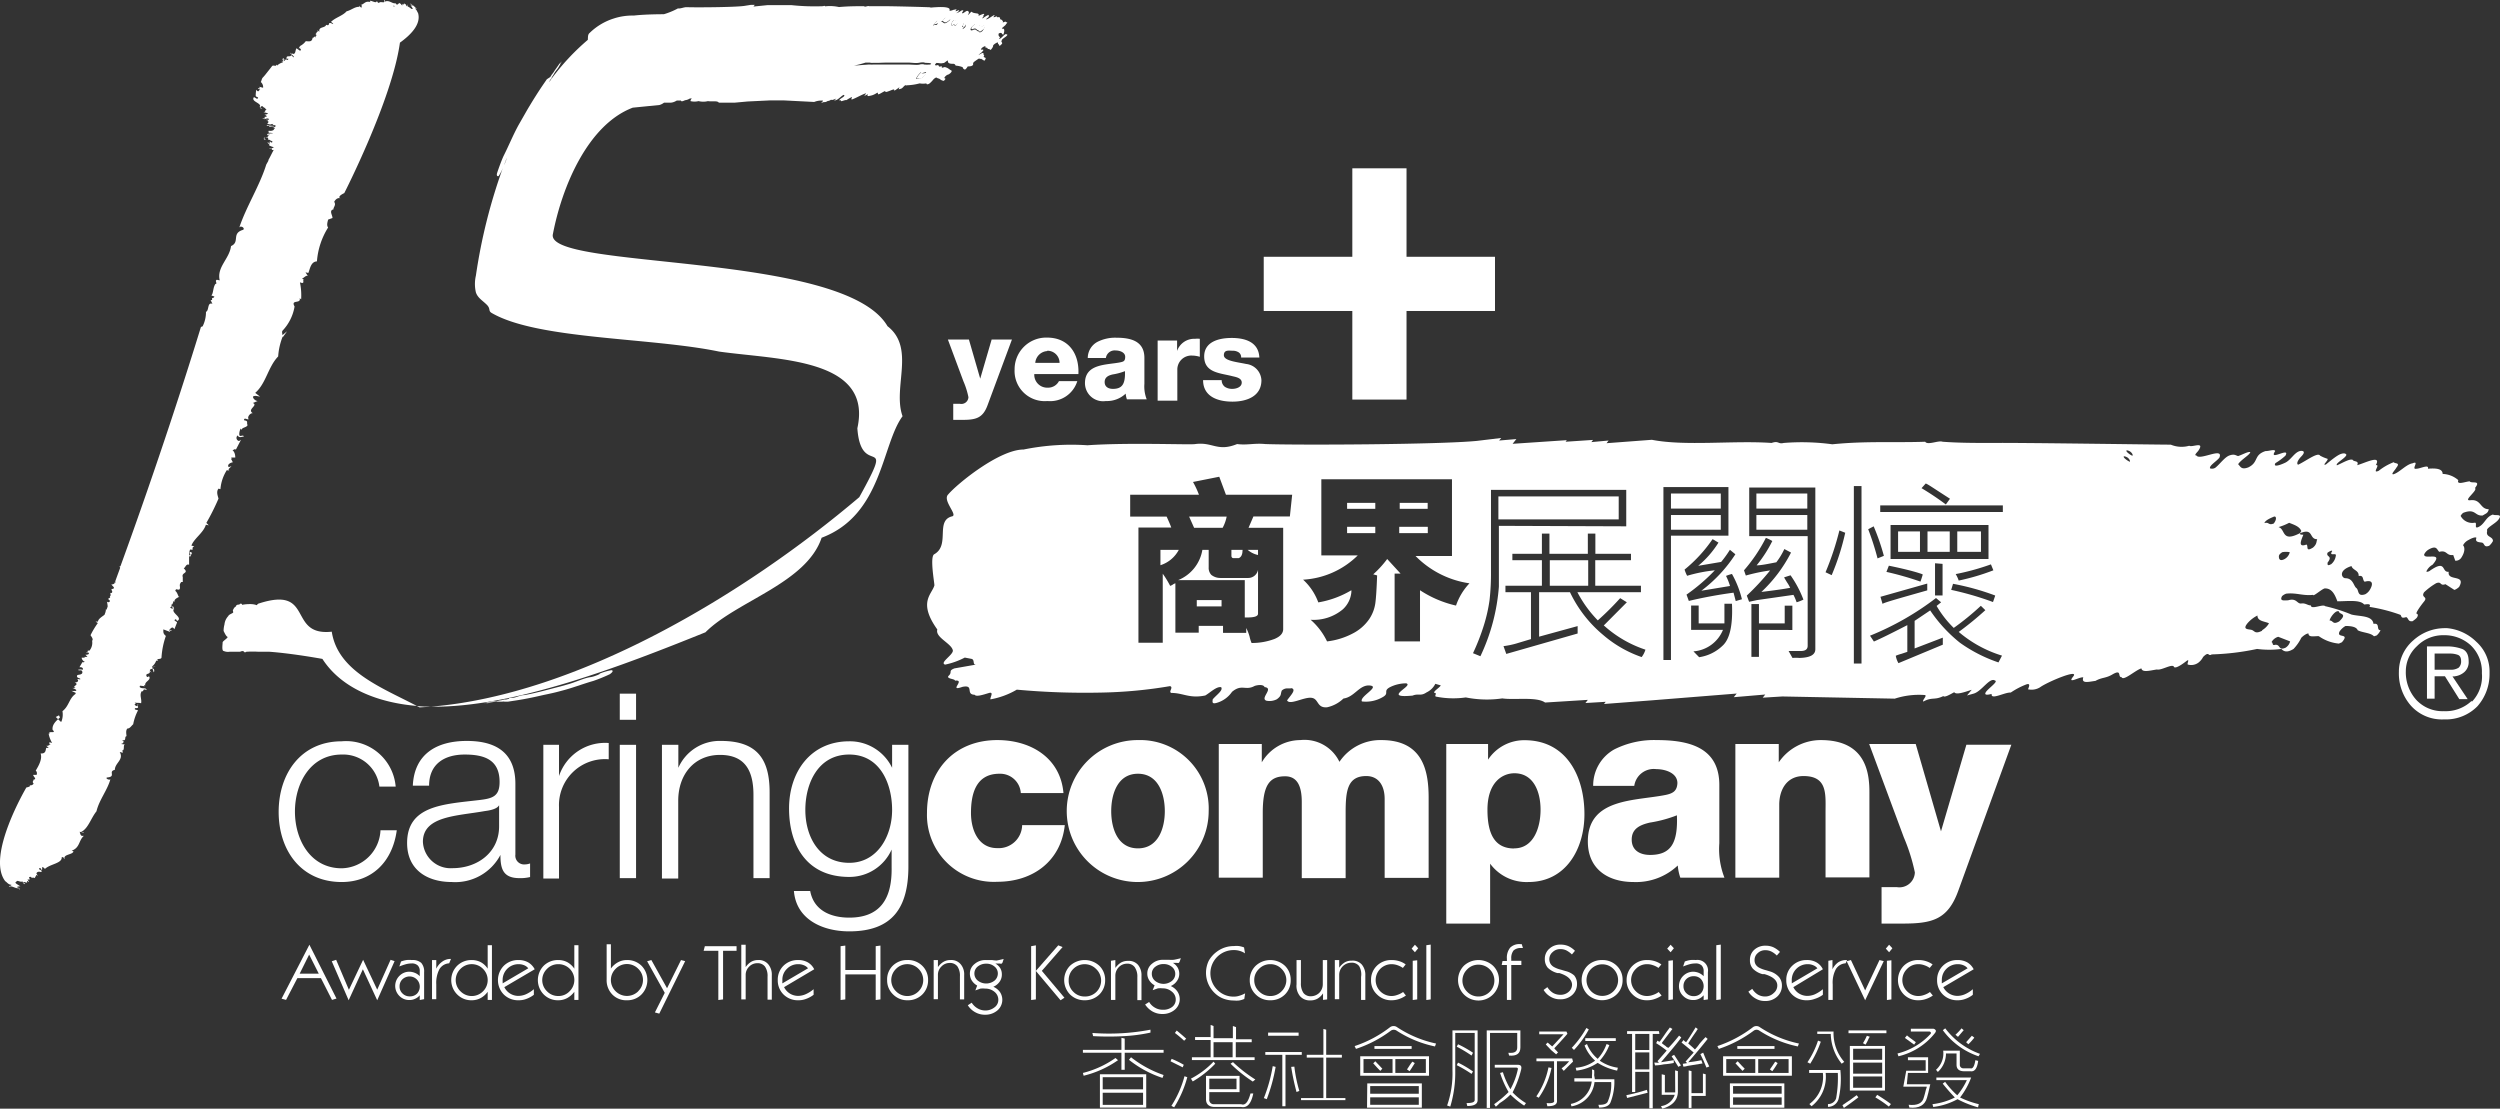 <svg xmlns="http://www.w3.org/2000/svg" viewBox="0 0 205.72 91.23">
  <rect x="0" y="0" width="205.72" height="91.23" fill="#333333" stroke="none"/>
  <defs>
    <style>
      .cls-1 {
        fill: #fff;
      }
    </style>
  </defs>
  <title>Asset 12</title>
  <g id="Layer_2" data-name="Layer 2">
    <g id="Layer_1-2" data-name="Layer 1">
      <g>
        <path class="cls-1" d="M22.61,12h0Z"/>
        <path class="cls-1" d="M80.06,2.39c.27-.13.28.07.42.1s.06.24.34,0A.71.71,0,0,0,81,2.33c.13-.27.06-.34-.2-.16-.1,0,0-.18-.23-.06,0-.17-.24-.06-.29-.16C79.76,2.3,79.94,2.45,80.06,2.39Z"/>
        <path class="cls-1" d="M32.45.41l0,0s0,0,0,.09S32.49.47,32.45.41Z"/>
        <path class="cls-1" d="M79.2,2.33c.24-.16.27-.27.27-.33s-.26.15-.15-.07c0,0-.08,0-.15.12S79.37,2,79.2,2.33Z"/>
        <path class="cls-1" d="M75.81,5.94a2,2,0,0,0-.3.35c-.2.31.08.12.14.15s.14.08.38-.15A.9.9,0,0,0,76.24,6C76.08,6,75.82,6.11,75.81,5.94Z"/>
        <path class="cls-1" d="M41.72,13a2.08,2.08,0,0,0-.22.58Z"/>
        <path class="cls-1" d="M78.23,1.56c0-.19-.23-.14-.41-.12a2.82,2.82,0,0,1-.35.29C77.73,1.67,77.63,2.12,78.23,1.56Z"/>
        <path class="cls-1" d="M77.13,1.7c-.08.07-.33.27-.3.35.17-.13.15,0,.35-.16S77.22,1.68,77.13,1.7Z"/>
        <path class="cls-1" d="M78.5,2c.09,0,0,.24.24,0s.09-.22.12-.31c-.29.13-.16-.27-.5.09C78.3,2,78.21,2.21,78.5,2Z"/>
        <path class="cls-1" d="M71.66,5.15a.82.82,0,0,0,.21,0h.34l.27,0h.4c.57,0,1,0,1.56,0h.27c.34,0,.67.08,1,0s.47,0,.34,0a3.35,3.35,0,0,0,.52,0s.18,0,0-.11A4.44,4.44,0,0,0,75.88,5c-.47,0-.82-.16-1.29-.16l-.8.1c-.47,0-.9,0-1.48.09h-.1l-.22,0h-.32l-.44,0a8.86,8.86,0,0,1-.93.11l1.2-.09Z"/>
        <path class="cls-1" d="M41.94,57.65l.08,0-.24,0S41.89,57.59,41.94,57.65Z"/>
        <path class="cls-1" d="M34.3,58.09c-2.87-1.51-6.5-2.84-7-6.11-3.68.39-1.4-3.81-6-2.32,0,0-.07,0-.17.14a1.52,1.52,0,0,0-.51-.09,3.43,3.43,0,0,0-.7.06c0-.06-.08-.16-.2-.05s-.07-.06-.25.1c-.08-.08,0,.12-.1.1a.63.63,0,0,0-.18.25c-.06,0,0,.15,0,.22s-.37.17-.4.3a1.17,1.17,0,0,0-.32.7,2,2,0,0,0-.07.53c.07.14.19.42.31.48s-.4.36-.39.46-.1.7.09.71a.88.88,0,0,0,.49.06c.31,0,.82,0,.85,0s.23-.12.33,0,.13,0,.23,0a8.17,8.17,0,0,1,.94,0l.9,0c1.94.14,4.38.59,4.38.59C28.14,56.71,31.2,57.83,34.3,58.09Z"/>
        <path class="cls-1" d="M50.3,55.15a4.78,4.78,0,0,0-1,.3c.26-.06-.35.22-.7.27-.55.07-1.28.44-1.93.61l-.53.15c-1,.25-1.94.53-3,.72-.28,0-.53.13-.77.19s-.35,0-.49.07-.41.08-.59.13l.58-.12c.15,0-.12.07-.22.09s-.1,0-.15,0l-.28.07c-.19,0-.3.08-.39.08h-.18l-.18,0-.59.14a1.22,1.22,0,0,1,.33,0,.53.53,0,0,1-.23,0h-.17a.76.76,0,0,0,.19,0l.8-.11.28,0,.24,0a.53.53,0,0,1,.22,0l.25,0,.39-.06c.85-.12,1.64-.28,2.54-.49.49-.1,1-.21,1.42-.33.92-.23,1.75-.56,2.69-.83a13.16,13.16,0,0,0,1.35-.55C50.6,55.18,50.33,55.14,50.3,55.15Zm-8.36,2.5c0-.06-.12,0-.16,0l.24,0Z"/>
        <path class="cls-1" d="M35.49,58.15c-.4,0-.8,0-1.19-.06l.23.12Z"/>
        <path class="cls-1" d="M67.61,44.25c5-1.88,4.93-7.66,6.66-10-.84-2.34,1.09-5.61-1.24-7.41-3.61-6.2-28.28-4.6-27.53-7.59.76-3.95,2.9-9,6.57-10.39l2.2-.22a1.19,1.19,0,0,0,.37-.19h.48c.1,0,.28,0,.58-.18l.34,0c0,.11.15.06.28,0s.17,0,.46-.17l.16,0a.29.29,0,0,0-.12.22,1.36,1.36,0,0,0,.66,0,1.61,1.61,0,0,0,.78,0c.25.06.79-.06.89.13l.89,0,.4,0,1.09-.1,1.87-.09H64l.46,0L67,8.39a1.55,1.55,0,0,1,.7-.11c.1,0-.13.16-.11.2.26-.15.26,0,.52-.17,0,0,.16,0,.29-.12,0,.09.22,0,.42-.08l-.18.18.18-.06c.21-.07.58-.51.65-.4s-.26.24-.36.35,0,.09.1.06c-.11.21.32-.05.44,0A3.66,3.66,0,0,1,70.06,8c.11,0,0,.07,0,.15s.13,0,.28-.06,1.14-.59.88-.33.14,0,.21,0c-.14.21.08.14.22.11s.26-.07.47-.2.06.09.16.09.4-.22.56-.27c0,.14.16.06.33,0s.44-.2.41-.08.21-.07.36-.18,0,.1,0,.11.1,0,.25-.06a.83.83,0,0,0,.19-.18c.23-.2.11,0,.22-.08a4.7,4.7,0,0,0,1.08-.16,1.43,1.43,0,0,0,.55,0c0,.06.06.14.27,0a2.52,2.52,0,0,0,.33-.35c.07-.06.18-.14.22-.13s.1.07.19.08.2.18.43.19c.32-.31-.09-.1.09-.33a.64.64,0,0,1,.21-.17c.12,0,.46-.29.3-.36s-.25-.21-.47-.25c0-.08-.37.11-.3,0s-.09-.07-.19-.06,0-.18-.25-.1c-.08,0-.22,0,0-.2.25,0,.33.07.58,0,0,.07.31-.22.35-.2s-.06.19.19.25.35-.06.46.17a1.91,1.91,0,0,1,.58.13s0,.14.19.2a.69.69,0,0,0,.2-.23c0-.07.23,0,.39-.1s0-.12.13-.29a4.85,4.85,0,0,1,.4-.28c.16-.07,0,.1.19,0L81,5c.33-.4-.21-.15,0-.46-.18,0,.14-.41-.48,0a.89.89,0,0,1,.22-.2c.47-.44-.14-.14,0-.32a.47.47,0,0,1,.16-.15c.25-.15.18,0,.21.07.21-.07.09.13.27.09l.14.08c.16-.17.22-.31.2-.37a.69.69,0,0,1,.2-.17c.1-.06.2-.1.2-.06s0,.13.06.14,0,.17.12.1l.15-.14c.07-.16-.13-.11,0-.32,0-.08.28-.22.4-.35s-.05-.1-.07-.14c-.19.07-.3.27-.48.38s0-.12,0-.12-.2-.09-.11-.31c.33-.14.19.11.38.09,0,0,.19-.51-.06-.48s.31-.3.26-.36c.26-.25,0-.12,0-.2s-.35.13-.23,0a.3.3,0,0,0-.26-.22c.07-.17-.07-.18-.25-.16.09-.15-.18,0-.26,0s.2-.27,0-.16-.44.3-.58.33.11-.13.16-.2,0-.12,0-.17a1.9,1.9,0,0,0-.45.27c-.21.1.14-.21,0-.18.29-.34-.21-.07-.4,0,.11-.15,0-.1,0-.16S80.08,1.1,80,1s-.16.09-.31.21.13-.14,0-.27-.26.06-.47.16c0,0-.11,0,0-.14s0-.12-.08-.1-.16.14-.46.23c.09-.07.1-.05.19-.15.26-.29-.47.19-.16-.14,0-.07-.13,0-.22,0-.32.12-.38.11-.35,0S78,.52,76.92.6c-.17,0-.35.05-.39,0C76.18.58,73.22.5,72.6.51c-.37,0-.74,0-1.09,0-.07-.06-.38.11-.39,0-.68,0-1.3,0-2.08.07A3.55,3.55,0,0,0,68,.51c-.15.05-.07-.08-.27,0A18.22,18.22,0,0,1,65.1.42l-1,0-.33,0h-.59L62,.54,62.11.4l-.32,0-.57.09c-.85.11-4,.13-4.73.1-.23,0-.5.14-.7.1a6.11,6.11,0,0,1-1.16.48c-.12,0-1.51,0-2.47.11a5,5,0,0,0-1.65.24,5,5,0,0,0-2,1.2c-.16.13-.12.4-.14.56a19.1,19.1,0,0,0-3,3.22l.15-.25-.21.34-.13.17a1.21,1.21,0,0,1,.21-.33c0-.08.09-.17.14-.26s.15-.27.32-.47l.11-.16.3-.53a1.4,1.4,0,0,1-.21.26l.1-.19-.47.67-.15.23-.15.19a.57.57,0,0,1-.12.18L45,6.52l-.1.15.1-.15-.22.32c-.49.71-.92,1.4-1.39,2.19l-.72,1.26c-.46.84-.79,1.67-1.23,2.54-.16.34-.4,1-.52,1.36s.09.31.11.3a3.56,3.56,0,0,0,.4-.81l.07-.16-.07.16a45.32,45.32,0,0,0-2.27,9,3.05,3.05,0,0,0,0,1.38c.15.45.51.64.88,1s.1.51.43.7c3.78,2.19,13.07,2,18.7,3.17,4.9.69,12.66.54,11.38,6.31.3,4.3,3.22.13.16,5.67-9.43,8-23.16,16.25-35.25,17.24,6.83.1,15.77-3.37,22.59-6.12C60.62,49.45,66.35,48,67.61,44.25ZM80.23,2c0,.1.28,0,.29.16.19-.12.13.06.23.06.26-.18.33-.11.2.16a.71.71,0,0,1-.13.19c-.28.21-.23,0-.34,0s-.15-.23-.42-.1S79.76,2.3,80.23,2Zm-.91,0c-.11.22.17-.05.15.07s0,.17-.27.33c.17-.3-.1-.11,0-.28S79.31,1.9,79.32,1.93Zm-1-.18c.34-.36.21,0,.5-.09,0,.09,0,.13-.12.31s-.15,0-.24,0C78.21,2.21,78.3,2,78.36,1.75Zm-.54-.31c.18,0,.38-.07.41.12-.6.56-.5.11-.76.17A2.82,2.82,0,0,0,77.82,1.44Zm-.69.26c.09,0,.13,0,.05.19s-.18,0-.35.16C76.8,2,77.05,1.77,77.13,1.7ZM76,6.29c-.24.23-.26.11-.38.15s-.34.16-.14-.15a2,2,0,0,1,.3-.35c0,.17.27,0,.43,0A.9.9,0,0,1,76,6.29Zm-4.8-1.14.44,0H72l.22,0h.1c.58-.06,1-.07,1.48-.09l.8-.1c.47,0,.82.14,1.29.16a4.44,4.44,0,0,1,.65.08c.19.06,0,.1,0,.11a3.35,3.35,0,0,1-.52,0c.13,0-.15-.06-.34,0s-.63,0-1,0h-.27c-.52,0-1,0-1.56,0h-.4l-.27,0h-.34a.82.82,0,0,1-.21,0l-.16,0-1.2.09A8.86,8.86,0,0,0,71.23,5.15ZM41.5,13.58a2.08,2.08,0,0,1,.22-.58Z"/>
        <path class="cls-1" d="M91.79,87.06a8,8,0,0,1-2.68,1.23l.06.23A8.38,8.38,0,0,0,92,87.24Z"/>
        <path class="cls-1" d="M89.89,85l.06.26a22.49,22.49,0,0,0,2.57,0,13.34,13.34,0,0,0,2.15-.29l0-.24A18.11,18.11,0,0,1,89.89,85Z"/>
        <path class="cls-1" d="M90.51,91.14h3.81V88.4H90.51Zm.23-2.5h3.32v1H90.74Zm0,1.28h3.32v1H90.74Z"/>
        <path class="cls-1" d="M92.9,87.21a8.86,8.86,0,0,0,2.76,1.49l.09-.24A9.07,9.07,0,0,1,93.07,87Z"/>
        <polygon class="cls-1" points="92.55 85.46 92.28 85.4 92.28 86.39 89.11 86.39 89.11 86.63 92.28 86.63 92.28 88.03 92.55 88.03 92.55 86.63 95.75 86.63 95.75 86.39 92.55 86.39 92.55 85.46"/>
        <path class="cls-1" d="M97.41,87.62a7.57,7.57,0,0,0-1-.49l-.09.2,1,.5Z"/>
        <path class="cls-1" d="M99.86,87.36A7.06,7.06,0,0,1,98,88.76l.15.23A8.34,8.34,0,0,0,100,87.53Z"/>
        <path class="cls-1" d="M96.68,85a9.26,9.26,0,0,1,.76.64l.17-.17c-.29-.26-.55-.48-.78-.67Z"/>
        <path class="cls-1" d="M103,85.76v-.24h-1.29v-1l-.26-.09v1H99.86v-1l-.24-.09v1H98.34v.24h1.28V87H98.08v.23h5.16V87h-1.55V85.76ZM101.43,87H99.86V85.76h1.57Z"/>
        <path class="cls-1" d="M102.13,90.86H99.92a.36.36,0,0,1-.41-.41v-.58H102V88.53H99.24v1.92c0,.41.23.62.68.64h2.21c.5.1.83-.27,1-1.11l-.23,0C102.72,90.65,102.48,91,102.13,90.86Zm-2.62-2.1h2.24v.87H99.51Z"/>
        <path class="cls-1" d="M96.39,91l.23.12a9,9,0,0,0,1.08-2.48l-.23-.08A8.57,8.57,0,0,1,96.39,91Z"/>
        <path class="cls-1" d="M101.26,87.53A11.62,11.62,0,0,0,103.09,89l.21-.17a11.56,11.56,0,0,1-1.84-1.43Z"/>
        <path class="cls-1" d="M106.25,87.79a18.45,18.45,0,0,0,.44,2.07l.23-.09a11.52,11.52,0,0,1-.41-2Z"/>
        <polygon class="cls-1" points="107.12 86.57 104.12 86.57 104.12 86.8 105.52 86.8 105.52 91.03 105.78 91.03 105.78 86.8 107.12 86.8 107.12 86.57"/>
        <path class="cls-1" d="M104,90.36l.24.09a14.14,14.14,0,0,0,.73-2.66l-.24-.06A12.78,12.78,0,0,1,104,90.36Z"/>
        <polygon class="cls-1" points="109.13 87.03 110.42 87.03 110.42 86.8 109.13 86.8 109.13 84.73 108.9 84.67 108.9 86.8 107.53 86.8 107.53 87.03 108.9 87.03 108.9 90.36 107.06 90.36 107.06 90.53 110.71 90.53 110.71 90.36 109.13 90.36 109.13 87.03"/>
        <rect class="cls-1" x="104.35" y="84.97" width="2.51" height="0.26"/>
        <path class="cls-1" d="M113,87.5c.25.28.44.48.58.62l.17-.18-.58-.61Z"/>
        <path class="cls-1" d="M112.49,91.15H117v-2h-4.49Zm.26-1.78h4V90h-4Zm0,.93h4v.61h-4Z"/>
        <path class="cls-1" d="M114.38,84.53a9.82,9.82,0,0,1-2.91,1.55l.11.23a10,10,0,0,0,2.86-1.49.42.42,0,0,1,.5,0,9.27,9.27,0,0,0,3.14,1.29l.09-.24a9.34,9.34,0,0,1-3.2-1.34A.49.49,0,0,0,114.38,84.53Z"/>
        <path class="cls-1" d="M115.78,88l.21.15c.07-.1.22-.32.43-.67l-.2-.12C116,87.63,115.9,87.84,115.78,88Z"/>
        <path class="cls-1" d="M111.93,88.52h5.66v-1.6h-5.66Zm2.89-1.37h2.51v1.14h-2.51Zm-2.62,0h2.39v1.14H112.2Z"/>
        <rect class="cls-1" x="113.1" y="86.08" width="3.06" height="0.23"/>
        <path class="cls-1" d="M124.47,89.89a8.21,8.21,0,0,0,.7-1.87c.06-.27,0-.4-.29-.4H123v.23h1.75c.12,0,.17.05.15.14a5.92,5.92,0,0,1-.61,1.64,6.64,6.64,0,0,1-.62-1.4l-.23.06a7.43,7.43,0,0,0,.7,1.57,8.56,8.56,0,0,1-1.19,1l.14.21a3.13,3.13,0,0,0,.32-.3,4.41,4.41,0,0,0,.88-.7,7.08,7.08,0,0,0,1.13.91l.15-.21-.09-.05A5.31,5.31,0,0,1,124.47,89.89Z"/>
        <path class="cls-1" d="M121.21,86.63a9.06,9.06,0,0,0-1.23-.7l-.11.2a10.31,10.31,0,0,1,1.22.73Z"/>
        <path class="cls-1" d="M124.85,86.19c0,.35-.22.49-.73.44l.06.23c.62.06.93-.17.93-.67v-1.4h-2.77v6.38h.27V85h2.24Z"/>
        <path class="cls-1" d="M121.09,88.37l.12-.2a8.82,8.82,0,0,0-1.23-.73l-.11.21A10.16,10.16,0,0,1,121.09,88.37Z"/>
        <path class="cls-1" d="M119.52,88.08a8,8,0,0,1-.44,2.89l.26.09a9.62,9.62,0,0,0,.41-2.92V85h1.6v5.51c0,.18-.2.26-.67.26l.06.24c.58,0,.86-.17.85-.5V84.79h-2.07Z"/>
        <path class="cls-1" d="M132.43,86l-.23-.09a3.51,3.51,0,0,1-.73,1.22,3.09,3.09,0,0,1-.88-1.22l-.2.12a3.29,3.29,0,0,0,.87,1.25,3,3,0,0,1-1.6.58l.06.24a4,4,0,0,0,1.75-.64,4.83,4.83,0,0,0,1.6.64l.06-.24a3.48,3.48,0,0,1-1.49-.58A4.1,4.1,0,0,0,132.43,86Z"/>
        <path class="cls-1" d="M131.18,88.47a1.94,1.94,0,0,0,0-.41L131,88a2.37,2.37,0,0,1,0,.47v.26h-1.45V89h1.43a2.15,2.15,0,0,1-1.72,1.84l.05.2a2.27,2.27,0,0,0,1.9-2h1.37a3.46,3.46,0,0,1-.27,1.58c-.07.21-.34.31-.78.29l.06.23c.5,0,.81-.14.93-.41a4.6,4.6,0,0,0,.32-1.92h-1.6Z"/>
        <rect class="cls-1" x="130.45" y="85.43" width="2.51" height="0.23"/>
        <path class="cls-1" d="M129.34,86.22l.18.18a8,8,0,0,0,1.22-1.69l-.2-.12A8.1,8.1,0,0,1,129.34,86.22Z"/>
        <path class="cls-1" d="M127.42,87.83a6.44,6.44,0,0,1-1,2.39l.2.11a6.42,6.42,0,0,0,1.05-2.45Z"/>
        <path class="cls-1" d="M129.37,87.1h-2.94v.23h1.45v3.21c.06.19-.14.27-.61.23l.06.26c.56,0,.83-.15.79-.49V87.33h1a3.24,3.24,0,0,1-.62.58l.18.21c.27-.28.52-.53.76-.76Z"/>
        <path class="cls-1" d="M128.9,84.88h-2.24v.23h2l-.93,1-.38-.32-.15.15c.1.12.25.27.44.47l.41.35.17-.18s-.06,0-.11-.09a1.32,1.32,0,0,1-.21-.23c.39-.41.75-.81,1.08-1.19Z"/>
        <path class="cls-1" d="M137.73,87.47l0-.23-1.05.17.67-.79c.48-.56.83-1,1-1.25l-.18-.15q-.55.68-.87,1a.38.38,0,0,1-.23-.14,3,3,0,0,1-.32-.24.87.87,0,0,1,.11-.17l.76-1-.21-.12c-.09.12-.24.31-.43.59s-.33.48-.41.58a.36.36,0,0,1-.18-.09l-.11.21a9,9,0,0,1,.87.61l-.76.87.12.12a.6.6,0,0,1-.23,0q-.15,0-.15,0l.06.23a3.69,3.69,0,0,0,.73-.09C137.27,87.56,137.54,87.51,137.73,87.47Z"/>
        <path class="cls-1" d="M136.51,84.85h-2.62v.23h.41v4.78h.26V88.2h1.16v3H136V85.08h.55ZM135.72,88h-1.16v-1.4h1.16Zm0-1.6h-1.16V85.08h1.16Z"/>
        <path class="cls-1" d="M133.83,90.12l.06.23,1.69-.43-.06-.24A15.23,15.23,0,0,1,133.83,90.12Z"/>
        <path class="cls-1" d="M137.56,86.91a.38.38,0,0,0,.09.15l.46.73.21-.12c-.12-.19-.3-.48-.56-.87Z"/>
        <path class="cls-1" d="M140,87.24a9,9,0,0,1-1.08.17c.64-.74,1.18-1.38,1.6-1.92l-.17-.15c-.18.18-.34.36-.5.55a3.78,3.78,0,0,1-.38.47c-.09-.1-.28-.26-.55-.5.12-.19.34-.54.67-1a.7.7,0,0,1,.12-.18l-.18-.14c-.29.48-.55.89-.78,1.22a.6.6,0,0,1-.21-.18l-.17.21c.27.21.59.48,1,.82l-.47.52-.2.23.14.12-.37.06.05.23a1.22,1.22,0,0,0,.35-.06l1.23-.2Z"/>
        <polygon class="cls-1" points="140.13 89.95 139.19 89.95 139.19 88.14 138.96 88.08 138.96 91.17 139.19 91.17 139.19 90.18 140.36 90.18 140.36 88.4 140.13 88.34 140.13 89.95"/>
        <path class="cls-1" d="M137.85,89.89H137V88.46l-.26-.06v1.69h1.07a1.37,1.37,0,0,1-1.13.93l.11.21c.82-.23,1.24-.68,1.28-1.34V88.14l-.23-.06Z"/>
        <path class="cls-1" d="M139.92,86.74c.2.39.36.76.5,1.11l.23-.09c-.19-.39-.36-.77-.5-1.14Z"/>
        <path class="cls-1" d="M142.35,91.15h4.48v-2h-4.48Zm.26-1.78h4V90h-4Zm0,.93h4v.61h-4Z"/>
        <path class="cls-1" d="M141.79,88.52h5.66v-1.6h-5.66Zm2.89-1.37h2.5v1.14h-2.5Zm-2.63,0h2.39v1.14h-2.39Z"/>
        <path class="cls-1" d="M145.64,88l.2.15a7,7,0,0,0,.44-.67l-.2-.12C145.9,87.63,145.76,87.84,145.64,88Z"/>
        <path class="cls-1" d="M142.81,87.5c.25.28.45.48.58.62l.18-.18c-.14-.13-.33-.34-.58-.61Z"/>
        <rect class="cls-1" x="142.96" y="86.08" width="3.06" height="0.23"/>
        <path class="cls-1" d="M144.24,84.53a10,10,0,0,1-2.92,1.55l.12.23a10.11,10.11,0,0,0,2.86-1.49.4.4,0,0,1,.49,0,9.32,9.32,0,0,0,3.15,1.29l.09-.24a9.31,9.31,0,0,1-3.21-1.34A.48.48,0,0,0,144.24,84.53Z"/>
        <path class="cls-1" d="M151.61,90.94l.12.23c.39-.27.79-.56,1.19-.87l-.14-.18C152.47,90.36,152.08,90.63,151.61,90.94Z"/>
        <rect class="cls-1" x="152.11" y="84.79" width="3.12" height="0.23"/>
        <path class="cls-1" d="M153.86,85.31l-.24-.08a4.4,4.4,0,0,1-.32.61l.21.12a3.09,3.09,0,0,0,.26-.5Z"/>
        <path class="cls-1" d="M152.22,89.74h2.89V86.07h-2.89Zm.27-3.44h2.39v.91h-2.39Zm0,1.14h2.39v.91h-2.39Zm0,1.14h2.39v.93h-2.39Z"/>
        <path class="cls-1" d="M148.87,88.05v.24H150a2.79,2.79,0,0,1-1.11,2.56l.18.18a3.06,3.06,0,0,0,1.16-2.74h1a9.55,9.55,0,0,1-.14,2.09.68.68,0,0,1-.67.47l0,.23a.89.89,0,0,0,.87-.64,7.28,7.28,0,0,0,.15-2.39Z"/>
        <path class="cls-1" d="M154.32,90.3a9.14,9.14,0,0,1,1.11.76l.17-.21c-.25-.19-.63-.45-1.13-.76Z"/>
        <path class="cls-1" d="M150.88,84.88h-1.34v.2h1.11a4,4,0,0,0,.9,2.45l.21-.15A3.59,3.59,0,0,1,150.88,84.88Z"/>
        <path class="cls-1" d="M149.83,85.72l-.23-.09a7,7,0,0,1-.87,1.78l.23.12A8.75,8.75,0,0,0,149.83,85.72Z"/>
        <path class="cls-1" d="M162.2,88.67h-2.86v.21h2.51a5.68,5.68,0,0,1-.79,1.25,6.73,6.73,0,0,1-1-1.11l-.2.15q.49.61,1,1.14a5.53,5.53,0,0,1-1.84.55l.06.23a5.49,5.49,0,0,0,2-.64,8.27,8.27,0,0,0,1.69.67l.06-.26a7.54,7.54,0,0,1-1.54-.55A6.08,6.08,0,0,0,162.2,88.67Z"/>
        <path class="cls-1" d="M159.46,88.21a2.06,2.06,0,0,0,.67-1.52H161v.93c0,.33.19.51.56.53h.58c.35.06.56-.23.64-.85l-.23-.06c-.08.51-.22.73-.41.67h-.58a.28.28,0,0,1-.29-.29V86.46h-1.37a1.78,1.78,0,0,1-.59,1.57Z"/>
        <path class="cls-1" d="M159.23,85c.07-.1.09-.18.05-.23s-.08-.1-.2-.12h-1.84v.23h1.55l.09.06a.27.27,0,0,1,0,.12,5.5,5.5,0,0,1-2.74,1.63l.08.23A5.42,5.42,0,0,0,159.23,85Z"/>
        <path class="cls-1" d="M160.07,84.62l-.2.15a6,6,0,0,0,2.94,2.15l.12-.2A6.21,6.21,0,0,1,160.07,84.62Z"/>
        <path class="cls-1" d="M157,88.29h1.66V87H157v.24h1.46v.87h-1.6c-.08.45-.16.88-.24,1.31h1.93q0,.09-.06.21c-.08.33-.14.55-.18.67-.11.48-.53.69-1.25.61l.06.23c.79.08,1.28-.19,1.45-.81q.09-.3.27-1.11h-1.93Z"/>
        <path class="cls-1" d="M157.65,85.76l-.32-.24a5.15,5.15,0,0,1-.41-.32l-.17.21.76.55Z"/>
        <path class="cls-1" d="M161.79,85.76l.18.17a3.84,3.84,0,0,0,.4-.43.47.47,0,0,0,.09-.12l-.2-.15Z"/>
        <path class="cls-1" d="M160.91,85.15l.21.17.47-.55-.18-.15A4.47,4.47,0,0,1,160.91,85.15Z"/>
        <path class="cls-1" d="M28.12,72.58c2.45,0,4.17-1.62,4.53-4.26H31.31a3.27,3.27,0,0,1-3.19,3.13c-2.57,0-3.85-2.34-3.85-4.67s1.28-4.69,3.85-4.69a3,3,0,0,1,3.1,2.64h1.34A4.09,4.09,0,0,0,28.12,61c-3.36,0-5.19,2.66-5.19,5.81S24.76,72.58,28.12,72.58Z"/>
        <path class="cls-1" d="M39.39,65.84c-2.89.34-5.89.44-5.89,3.53,0,2.21,1.66,3.21,3.68,3.21a4.2,4.2,0,0,0,4-2.23h0c0,1.14.21,1.91,1.57,1.91a3.32,3.32,0,0,0,.87-.09V71.05a1.26,1.26,0,0,1-.42.08.72.72,0,0,1-.79-.81V64.5c0-2.94-2.1-3.53-4-3.53-2.51,0-4.32,1.1-4.44,3.68h1.34c0-1.79,1.27-2.56,2.93-2.56s2.87.45,2.87,2.26C41.11,65.56,40.5,65.71,39.39,65.84Zm1.68.42h0V68c0,2.14-1.78,3.44-3.83,3.44a2.28,2.28,0,0,1-2.44-2.17c0-2.14,2.83-2.12,5.1-2.53C40.3,66.69,40.9,66.58,41.07,66.26Z"/>
        <path class="cls-1" d="M44.71,61.29v11H46V66.41a3.78,3.78,0,0,1,4.09-3.93V61.14A4,4,0,0,0,46,63.86h0V61.29Z"/>
        <rect class="cls-1" x="51" y="61.29" width="1.34" height="10.97"/>
        <rect class="cls-1" x="51" y="57.08" width="1.34" height="2.15"/>
        <path class="cls-1" d="M62,65.41v6.85h1.33V65.2c0-2.62-.93-4.23-4-4.23a3.71,3.71,0,0,0-3.51,2.21h0V61.29H54.47v11h1.34v-6.4c0-2.15,1.31-3.77,3.44-3.77S62,63.52,62,65.41Z"/>
        <path class="cls-1" d="M69.88,75.51c-1.49,0-2.91-.57-3.21-2.19H65.33c.19,2.34,2.36,3.32,4.55,3.32,3.6,0,4.85-2,4.87-5.27V61.29H73.41v1.89h0A3.86,3.86,0,0,0,69.88,61c-3.17,0-4.95,2.51-4.95,5.53s1.44,5.63,4.95,5.63a3.8,3.8,0,0,0,3.49-2.25h0v1.49C73.41,74.05,72.35,75.51,69.88,75.51Zm0-4.51c-2.46,0-3.61-2.14-3.61-4.35s1.06-4.56,3.61-4.56,3.53,2.41,3.53,4.56S72.2,71,69.88,71Z"/>
        <path class="cls-1" d="M82.24,63.67A1.7,1.7,0,0,1,84,65.26h3.51c-.25-2.91-2.7-4.36-5.44-4.36-3.55,0-5.79,2.51-5.79,6a5.5,5.5,0,0,0,5.79,5.66c2.93,0,5.23-1.7,5.55-4.66H84.11a1.93,1.93,0,0,1-2.06,1.89c-1.53,0-2.15-1.47-2.15-2.89S80.22,63.67,82.24,63.67Z"/>
        <path class="cls-1" d="M93.64,60.9a5.84,5.84,0,1,0,5.82,5.85A5.64,5.64,0,0,0,93.64,60.9Zm0,8.91c-1.68,0-2.2-1.66-2.2-3.06s.52-3.08,2.2-3.08,2.21,1.68,2.21,3.08S95.31,69.81,93.64,69.81Z"/>
        <path class="cls-1" d="M100.29,61.22v11h3.62V66.88c0-2.26.55-3,1.84-3,1,0,1.37.81,1.37,2.11v6.27h3.61v-5.4c0-1.79.15-3,1.7-3,.94,0,1.51.7,1.51,1.89v6.49h3.62V65.67c0-2.11-.39-4.77-3.89-4.77a4.05,4.05,0,0,0-3.45,1.79A3.19,3.19,0,0,0,107,60.9a3.7,3.7,0,0,0-3.17,1.83h0V61.22Z"/>
        <path class="cls-1" d="M130.38,67c0-3.11-1.47-6.09-4.93-6.09a3.56,3.56,0,0,0-3,1.6h0V61.22h-3.44V76h3.61V71.07h0a3.71,3.71,0,0,0,3.15,1.51C128.85,72.58,130.38,69.86,130.38,67Zm-5.78,2.82c-1.64,0-2.2-1.25-2.2-3.19,0-2.27,1.24-3,2.22-3,1.59,0,2.15,1.55,2.15,3S126.21,69.81,124.6,69.81Z"/>
        <path class="cls-1" d="M137.08,65.41c-2.51.51-6.42.24-6.42,3.83,0,2.27,1.65,3.34,3.76,3.34a5,5,0,0,0,3.64-1.36,4.09,4.09,0,0,0,.21,1h3.63a6.49,6.49,0,0,1-.42-2.83V64.6c0-3.12-2.53-3.7-5.15-3.7a7.27,7.27,0,0,0-3.5.77,3.4,3.4,0,0,0-1.73,3h3.38a1.62,1.62,0,0,1,1.81-1.38c.75,0,1.74.32,1.74,1.15C138,65.07,137.69,65.28,137.08,65.41Zm-1.3,4.94c-.81,0-1.51-.36-1.51-1.26s.68-1.21,1.49-1.4a10.63,10.63,0,0,0,2.23-.6C138.08,69.37,137.5,70.35,135.78,70.35Z"/>
        <path class="cls-1" d="M142.8,61.22v11h3.61v-6c0-1.21.6-2.36,2-2.36,2,0,1.81,1.53,1.81,3v5.34h3.61V65.18c0-1.6-.3-4.28-4-4.28a4.19,4.19,0,0,0-3.46,1.83h0V61.22Z"/>
        <path class="cls-1" d="M159.72,68.41h0l-2.08-7.19h-3.83l2.85,7.68a15.31,15.31,0,0,1,.91,2.89A1.27,1.27,0,0,1,156.09,73h-1.26V76h1.7c2.45,0,3.75-.3,4.62-2.72l4.36-12h-3.7Z"/>
        <rect class="cls-1" x="158.61" y="43.73" width="1.83" height="1.68"/>
        <path class="cls-1" d="M95.49,45.25v1.26A2.61,2.61,0,0,0,97,45.25Z"/>
        <rect class="cls-1" x="110.85" y="41.38" width="2.32" height="0.49"/>
        <rect class="cls-1" x="110.85" y="43.35" width="2.32" height="0.52"/>
        <rect class="cls-1" x="115.18" y="41.38" width="2.3" height="0.49"/>
        <path class="cls-1" d="M98.26,43.43h2.35a3.26,3.26,0,0,0,.33-.92H97.85Z"/>
        <path class="cls-1" d="M101.5,45.93h.43c.21-.08.32-.31.32-.68h-.92v.52C101.35,45.88,101.41,45.93,101.5,45.93Z"/>
        <path class="cls-1" d="M103.52,45.25h-.85a1.94,1.94,0,0,0,.85.42Z"/>
        <rect class="cls-1" x="98.48" y="49.38" width="2.04" height="0.52"/>
        <path class="cls-1" d="M99.67,47.3a.85.85,0,0,1-.21-.62V45.25h-.52a3.26,3.26,0,0,1-2,2.49l0,0h5.49v3.07h.22c.58,0,.87-.1.87-.31l0-3.61,0,0a.82.82,0,0,1-.83.67h-2.27A1.19,1.19,0,0,1,99.67,47.3Z"/>
        <rect class="cls-1" x="115.14" y="43.35" width="2.35" height="0.52"/>
        <rect class="cls-1" x="161.06" y="43.73" width="1.95" height="1.68"/>
        <rect class="cls-1" x="144.53" y="42.38" width="4.19" height="1.21"/>
        <rect class="cls-1" x="156.19" y="43.73" width="1.8" height="1.68"/>
        <path class="cls-1" d="M205.14,42.34c-.58.19-.66.74-1.14,1s-.11-.33-.35-.33a1.08,1.08,0,0,1-1.17-.56s.12-.21.24-.26c1-.37.91.29,1.57.23l.26-.15a.46.46,0,0,0,.24-.37c-.72,0-.61-.83-1.49-.74-.71.1.63-.81.36-1,.55-.69-.31-.34-.43-.55-.31,0-1.11.35-.94-.1A2.05,2.05,0,0,0,201,39c0-.45-.58-.48-1.21-.43.11-.4-.63,0-.94,0-.5.11.31-.72-.34-.44-.5.07-1.12.8-1.58.9-.21,0,.17-.36.25-.53.39-.47-.14-.32-.2-.47a4.7,4.7,0,0,0-1.24.71c-.62.28.19-.56-.24-.46.5-.9-.89-.18-1.53,0,.18-.4-.29-.26-.37-.44-.24-.12-.86.27-1.3.45-.16-.17.75-.6.78-.87-.06-.11-.2-.16-.49-.05s-.81.53-1.19.85c-.39.13.25-.37.12-.47a3,3,0,0,1-.61-.26c-.18-.31-1.19.47-1.8.75-.14-.06-.08-.33.27-.69s.18-.48-.1-.44c-.5.11-.77.79-1.31,1-.37.17-.94.36-.73,0a5.12,5.12,0,0,0,.82-.61c.45-.78-1.44.51-.84-.38-.05-.18-.48,0-.8,0-1,.33-.53.91-1.41,1.34-.61.23-.65-.1-.84-.26.24-.38,1-.79,1-1-.2-.05-.61.2-1,.33-.2-.05-.29-.19-.69-.06s-.76.67-1.16,1a.49.49,0,0,1-.46.07c-.09-.22.54-.58.77-.88.37-.92-1.62.27-1.89-.18-.25,0,.09-.28.17-.41.53-.79-.53-.23-.76-.39a2.31,2.31,0,0,1-1.52-.09c-1.29,0-12.41-.17-14.68-.14-1.37,0-2.77,0-4.1-.1-.34-.13-1.23.31-1.43,0-2.49.09-4.89-.07-7.64.21a18.71,18.71,0,0,0-4-.11c-.49.12-.39-.21-1,0-3.12-.22-7.09.28-9.85-.26l-3.73.28.17-.22-1.42.13.14-.18-2.26.15.1-.13-4.46.3.31-.39-1.42.12.17-.21-2,.24c-3,.3-14.74.36-17.41.26-.92-.09-1.49.11-2.32,0-1.63.66-2-.19-3.44,0-.39.08-5.44-.14-8.88.1a19.72,19.72,0,0,0-5.25.35c-2,0-5.45,2.81-6.2,3.69-.5.48.75,1.64.35,1.8-1.46.33-.17,2.36-1.49,3.12-.4.16,0,2.32,0,2.57-.21.75-1.37,1.38.24,3.63-.2.66,1.2,1.15,1.28,1.74,0,.37-1.12,1-.64,1.15a6.17,6.17,0,0,0,1.62-.58l.57.11c.3.1,0,.57.46.45L78.54,55c-.55.21-.13.3-.49.62-.2.25.55.23.53.39.92-.11-.59.94.62.51,1-.2.22.63,1,.65.13.19.7,0,1.16-.14s.1.36.14.52a6.51,6.51,0,0,0,2.17-.8,61.57,61.57,0,0,0,7,.24,37.59,37.59,0,0,0,5.61-.53c.31.1-.15.46.1.56,1,0,1.49.48,2.8.21.41-.24.94-.77,1.31-.68.17.27-.36.6-.7,1,0,.16-.11.41.32.29a2.29,2.29,0,0,0,1.27-.91c.82-.68,1.09-.06,1.87-.49.36-.11.74-.1.81.1.8.09-.41.92.15,1.12a1.32,1.32,0,0,0,.86-.12c.42-.31.28-.42.41-.72.32-.27.54-.13.81-.19.39.13-.07.57-.38,1,.21.43,1.37-.28,2-.21s.42.86,1.3.78a2.78,2.78,0,0,0,1.34-.72c.92-.12,1.31-1.16,2.18-1.07s-.9.92-.66,1.31a2.76,2.76,0,0,0,1.7-.35c.6-.33,0-.49.6-.82a3,3,0,0,1,1.35-.32c.39.13-.41.52-.6.82s.65.23,1.12.19c.49-.2.66.07,1.14-.26a1.54,1.54,0,0,0,.73-.71l.45.13c-.12.21-.58.45-.55.61.3,0,0,.24.14.31a7.28,7.28,0,0,0,2.47.07,8.79,8.79,0,0,0,3,.08c1,.15,2.82-.16,3.52.34l3.52-.22-.2.26,1.67-.1-.14.18,3.92-.3,0,0,7-.56-.24.3,2.59-.22-.21.26,1.62-.1,9.25.18a6.44,6.44,0,0,1,2.43-.3c.32,0-.22.45-.08.54.73-.4.91-.09,1.64-.45.12.13.53-.12.9-.32.15.24.83,0,1.44-.2l-.39.47.57-.16c.65-.2,1.31-1.36,1.73-1.07.31.07-.54.64-.74.94s.18.24.47.16c-.09.54,1.09-.15,1.57-.11a6.37,6.37,0,0,1,1.28-.67c.36-.13.23.19.14.4a1.32,1.32,0,0,0,1-.17c.59-.43,3.27-1.56,2.72-.88s.55,0,.83.07c-.19.56.49.35,1,.29.55-.31.85-.2,1.41-.54.8-.46.39.25.74.23.14.36,1.13-.57,1.63-.72.07.37.72.17,1.28.09.37.1,1.3-.53,1.41-.2.13.14.64-.2,1-.48s0,.26.15.28a1,1,0,0,0,.85-.16,1.42,1.42,0,0,0,.39-.47c.53-.53.38,0,.71-.21a20.39,20.39,0,0,0,3.73-.45,7.67,7.67,0,0,0,2,0c.16.17.42.36,1,0a3.67,3.67,0,0,0,.64-.92c.16-.17.45-.37.59-.35,0,.35.51.2.85.22a3.41,3.41,0,0,0,1.65.61l.25-.11c.71-.82-.49-.28-.19-.89a1.46,1.46,0,0,1,.49-.45c.45,0,.9.07,1,.35.39.21,1.06.2,1.34.5l.22-.07a1.29,1.29,0,0,0,.32-.43c-.39,0,0-.63-.58-.52-.08-.71-1.13-.6-1.81-.77a13.45,13.45,0,0,0-2.17-.69c-.18-.2-1.17.32-1.17-.06-.28,0-.43-.21-.79-.16s-.37-.48-1.09-.26c-.28,0-.74.1-.49-.35a1,1,0,0,1,.34-.2c.87-.09,1.33.19,2.21.1,0,.19.82-.58,1-.53.62,0,.84.66,1,1.06.8,0,1.86-.15,2.2.26.17,0,.61-.12.44.2a13.53,13.53,0,0,1,2.51.64c.17.05,0,.37.51.2.2.08.13.39.52.34a2.23,2.23,0,0,0,.34-.27c.16-.22.1-.32,0-.35s.26-.57.61-1-.28-.3,0-.76a5.33,5.33,0,0,1,1-.75c.47-.18.29.26.76.08l.73.47c.06,0,.28-.12.4-.25.59-1.07-1-.42-.86-1.24-.63.08-.14-1.09-1.6-.05-.14.06-.25.08-.23,0a1.19,1.19,0,0,1,.5-.53c1-1.16-.74-.35-.69-.85a.93.93,0,0,1,.35-.39c.69-.4.69,0,.89.18.67-.17.55.34,1.15.26l.17.47a.55.55,0,0,0,.51-.27c.29-.45.29-.83.13-1a1,1,0,0,1,.46-.44c.25-.15.58-.27.64-.17-.14.36.21.35.45.39s.13.44.6.26a1.33,1.33,0,0,0,.31-.39c0-.41-.63-.29-.47-.84-.16-.21.68-.59.92-.92C206,42.22,205.3,42.47,205.14,42.34Zm-99,.16h-3l-.4.93h2.85v8.34q0,.51-.72.81a5.29,5.29,0,0,1-1.88.33,2.66,2.66,0,0,1-.16-.51,3.63,3.63,0,0,0-.28-.72h0v.4l-1.91,0V51.5h-2v.56l-1.92,0V48a.62.62,0,0,0-.22.11.88.88,0,0,1-.21.1,7.68,7.68,0,0,0-.61-1h0v5.68h-2V43.41h2.7c-.06-.18-.19-.48-.38-.9h-3v-1.8h5.66a7.63,7.63,0,0,0-.49-1.05l2.16-.43.55,1.48h5.45Zm13.71,7.34a9,9,0,0,1-3-1.27v4.21h-2.09V47.2h.49l-1.1-1.2A8.5,8.5,0,0,1,113,47.26l.32.09q-.06,1.68-.15,2.31a3.14,3.14,0,0,1-.51,1.3,3.68,3.68,0,0,1-1.37,1.18,6,6,0,0,1-2.09.64A5.49,5.49,0,0,0,107.85,51a3.74,3.74,0,0,0,2.65-.86,2.18,2.18,0,0,0,.7-1.4.88.88,0,0,0,0-.17,7.86,7.86,0,0,1-2.72,1,4.74,4.74,0,0,0-1.25-1.87,6.94,6.94,0,0,0,4.5-2h-3V39.44h10.75v6.31h-3A7.78,7.78,0,0,0,120.92,48,5,5,0,0,0,119.81,49.84Zm3.49-6.57v5A16.16,16.16,0,0,1,121.82,54l-.61-.25a17.88,17.88,0,0,0,.89-2.28,13,13,0,0,0,.47-2.07,19.75,19.75,0,0,0,.12-2.43V40.31h11.13v3Zm11.78,10.81a9.72,9.72,0,0,1-3.21-1.84,10.34,10.34,0,0,1-2.72-3.51h-2.54v3.66l3.17-.87v.61l-5.87,1.68-.23-.64a6.89,6.89,0,0,0,1.26-.28l1-.3V48.73h-2.1V48.2h3V46.1h-2.43v-.53h2.43V43.91h.62v1.66h3.16V43.91h.62v1.66h2.93v.53h-2.94v2.1h3.76v.53h-5.23a9.73,9.73,0,0,0,1.68,2.32h0a23,23,0,0,0,1.84-1.83l.55.34-1.83,1.84,0,0-.07.06a9.58,9.58,0,0,0,3.43,2A1.89,1.89,0,0,1,135.08,54.08Zm23.34-14.29c.11,0,.76.46,2,1.25l-.34.47a23.62,23.62,0,0,0-2-1.34ZM137.5,54.31h-.62V40.08h5.35v4H137.5Zm4.24-1.17a3.51,3.51,0,0,1-1.92.94l-.47-.48a2.85,2.85,0,0,0,2.43-1.77h-2.62v-2h.62V51.3h2.12V49.68l.62,0C142.6,51.46,142.34,52.6,141.74,53.14Zm1.09-3.68-.18-.69a36.77,36.77,0,0,0-3.68.68l-.19-.52a15.45,15.45,0,0,0,2.33-2,12.37,12.37,0,0,0-2.28.45,3,3,0,0,1-.21-.51,11.74,11.74,0,0,0,2.3-2.5,1.38,1.38,0,0,1,.25.14l.24.14a7.92,7.92,0,0,1-1.67,1.91l0,0,1.89-.32a8.66,8.66,0,0,0,.72-1l.45.37a11.66,11.66,0,0,1-2.8,3l0,0,2.36-.39a5.11,5.11,0,0,0-.33-.83,3.71,3.71,0,0,1,.49-.16,8.26,8.26,0,0,1,.82,2.08Zm.91-.45a20.37,20.37,0,0,0,1.92-2.07l0,0a14.71,14.71,0,0,0-2,.42l-.15-.43a13,13,0,0,0,1.8-2.67,3.15,3.15,0,0,1,.53.26,10.65,10.65,0,0,1-1.29,2c.39,0,.94-.12,1.62-.25a5.8,5.8,0,0,0,.66-1.09l.55.29a11.79,11.79,0,0,1-2.44,3.24l0,0c1.06-.13,1.85-.24,2.37-.34a3,3,0,0,0-.26-.45c-.12-.2-.2-.33-.24-.41l.53-.17a8.94,8.94,0,0,1,1.06,2,3.22,3.22,0,0,1-.56.22,4.28,4.28,0,0,0-.26-.61l-3,.43-.65.14Zm1,2.82v2.22h-.62V49.71h.62V51.3h2.12V49.84h.63v2Zm4.64,1.59c0,.47-.44.7-1.31.72a3.67,3.67,0,0,0-.57,0l-.32-.57,1,0c.38,0,.57-.14.57-.43V44.12h-4.81v-4h5.44Zm1.37-6.08-.53-.25a23.32,23.32,0,0,0,1.14-3.44l.48.19A20,20,0,0,1,150.72,47.34Zm2.43,7.26h-.63V40h.63Zm1-11.29a18.49,18.49,0,0,1,.84,2.43l-.52.21a22.6,22.6,0,0,0-.77-2.4Zm7,4.47a2.59,2.59,0,0,0-.25-.54,19.44,19.44,0,0,0,2.9-.8l.2.49A18.43,18.43,0,0,1,161.15,47.78Zm3,1.24-.18.52a25.21,25.21,0,0,0-3.44-1l.15-.5A20.49,20.49,0,0,1,164.17,49ZM163.63,46h-8.06V43.2h8.06Zm-3.78.4V49l-.62,0V46.35Zm-1.64.91c-.05.16-.1.34-.18.55a25.19,25.19,0,0,0-2.8-.8l.2-.51C156.8,46.83,157.73,47.08,158.21,47.26Zm.38.71,0,.56c-2.32.66-3.54,1-3.68,1.11l-.17-.58Zm5.86,6.49a12.14,12.14,0,0,1-3.17-1.62,11.92,11.92,0,0,1-2.45-2.66l-1.28.86v2.27l2.32-.89,0,.58-3.65,1.52a1.75,1.75,0,0,1-.22-.61,3.45,3.45,0,0,1,.47-.16l.48-.16v-2.2c-1.32.68-2.23,1.13-2.75,1.35l-.32-.48a23.26,23.26,0,0,0,5.43-3.1l.42.35-.37.3a8.4,8.4,0,0,0,1.41,1.81A21.83,21.83,0,0,0,163,49.85l.37.36A26.09,26.09,0,0,1,161.18,52a10,10,0,0,0,3.56,1.95Zm.36-12.38H154.72v-.54h10.09ZM175.26,38a1.5,1.5,0,0,1-.45-.31c-.14-.17,0-.17.19-.08S175.31,37.92,175.26,38Zm.22-.49a1.5,1.5,0,0,1-.45-.31c-.14-.17,0-.17.19-.08S175.53,37.43,175.48,37.47Zm17,12.85c.07.21.71.12,0,.78-.54.3-.47-.08-.78-.08C191.72,50.84,192.21,50.15,192.47,50.32Zm-6.33,1.54c-.61.31-.61,0-.88-.07s-.81,0-.27-.61a2.66,2.66,0,0,1,.76-.57c0,.48.59.47.95.64A1.55,1.55,0,0,1,186.14,51.86Zm.18-8.81c0-.26.56-.48.77-.57s.28.21,0,.56C186.64,43.26,186.73,42.92,186.32,43.05Zm2.12,9.69a.85.85,0,0,1-.38.52c-.62.27-.39-.29-.86-.24-.27.09-.14-.18-.29-.22a.92.92,0,0,1,.55-.44ZM188,46c-.33.18-.45.05-.47-.12s0-.26.27-.44a1.63,1.63,0,0,1,.62,0A.87.87,0,0,1,188,46Zm-.49-2.63a4.72,4.72,0,0,0,.86-.35c.39.16.85.29,1,.68l-.11.17C187.73,44.67,188.08,43.55,187.51,43.38Zm2.8,1.7c-.63.39-.33-.17-.52-.26-.72.27-.44-.34-.25-.81-.13,0-.36,0-.25-.13,1.11-.45.7.51,1.39.5C190.59,44.6,190.67,44.77,190.31,45.08Zm1.5,1.36c-.32.18-.28,0-.28-.13.47-.61-.16-.43,0-.82.19-.13.37-.22.38-.13-.31.48.38.08.3.38A1.09,1.09,0,0,1,191.81,46.44ZM195,48.55a1,1,0,0,1-.37.35c-.68.23-.5-.34-.73-.51s-.26-.81-.91-.81c-.28,0-.63-.64.51-1,.1.35.62.34.59.82.46-.09.28.34.5.47C195.2,47.69,195.34,48,195,48.55Z"/>
        <rect class="cls-1" x="123.3" y="40.85" width="9.9" height="1.89"/>
        <rect class="cls-1" x="137.5" y="42.38" width="4.1" height="1.21"/>
        <rect class="cls-1" x="127.53" y="46.1" width="3.16" height="2.1"/>
        <rect class="cls-1" x="137.5" y="40.61" width="4.1" height="1.24"/>
        <rect class="cls-1" x="144.53" y="40.61" width="4.19" height="1.24"/>
        <path class="cls-1" d="M23.17,82.18l.37.1.93-1.79h1.94l.91,1.79.37-.11-2.23-4.43Zm1.49-2.06.78-1.57.79,1.57Z"/>
        <polygon class="cls-1" points="31.04 81.44 29.88 78.98 28.71 81.45 27.66 78.98 27.3 79.1 28.69 82.31 29.86 79.76 31.04 82.31 32.47 79.09 32.14 78.98 31.04 81.44"/>
        <path class="cls-1" d="M33.89,79a2.15,2.15,0,0,0-.43,0,2.09,2.09,0,0,0-.46.12l-.14.41a4.55,4.55,0,0,1,.55-.19,1.86,1.86,0,0,1,.45-.06.69.69,0,0,1,.51.16.62.62,0,0,1,.17.49v.4a1.05,1.05,0,0,0-.39-.27,1.23,1.23,0,0,0-.46-.1,1.13,1.13,0,0,0-.83.35,1.16,1.16,0,0,0,0,1.64,1.12,1.12,0,0,0,.83.34,1,1,0,0,0,.46-.1,1,1,0,0,0,.39-.29v.39l.36-.07V80a1.06,1.06,0,0,0-.24-.77A1.08,1.08,0,0,0,33.89,79Zm.43,2.76a.81.81,0,0,1-.59.23.82.82,0,0,1-.61-.24.77.77,0,0,1-.24-.58.79.79,0,0,1,.24-.59.87.87,0,0,1,.61-.23.84.84,0,0,1,.59,1.41Z"/>
        <path class="cls-1" d="M36.38,79.14a1.52,1.52,0,0,0-.48.57V79l-.35,0v3.22l.35,0V81a2.43,2.43,0,0,1,.26-1.25,1,1,0,0,1,.8-.48l.15-.36H37A1.15,1.15,0,0,0,36.38,79.14Z"/>
        <path class="cls-1" d="M40.13,79.71a1.57,1.57,0,0,0-.56-.53,1.6,1.6,0,0,0-.75-.18,1.66,1.66,0,0,0-1.2.47,1.67,1.67,0,0,0,0,2.36,1.63,1.63,0,0,0,1.2.48,1.55,1.55,0,0,0,.73-.18,1.68,1.68,0,0,0,.58-.52v.67l.35,0v-4.5l-.35,0Zm-.38,1.86a1.3,1.3,0,0,1-1.86,0,1.28,1.28,0,0,1,0-1.84,1.3,1.3,0,0,1,1.86,0,1.3,1.3,0,0,1,0,1.84Z"/>
        <path class="cls-1" d="M43.46,79.19a1.6,1.6,0,0,0-.8-.19,1.66,1.66,0,0,0-1.2.47,1.69,1.69,0,0,0,0,2.37,1.67,1.67,0,0,0,1.21.47,1.76,1.76,0,0,0,.64-.11,2.26,2.26,0,0,0,.62-.34V81.4a2.73,2.73,0,0,1-.66.42,1.62,1.62,0,0,1-.6.13,1.28,1.28,0,0,1-1.17-.72L44,79.76A1.39,1.39,0,0,0,43.46,79.19Zm-2.1,1.73a.62.62,0,0,0,0-.13v-.15a1.3,1.3,0,0,1,1.31-1.3,1.19,1.19,0,0,1,.47.09.81.81,0,0,1,.33.25Z"/>
        <path class="cls-1" d="M47.26,79.71a1.68,1.68,0,0,0-.57-.53,1.57,1.57,0,0,0-.75-.18,1.66,1.66,0,0,0-1.2.47,1.69,1.69,0,0,0,0,2.36,1.63,1.63,0,0,0,1.2.48,1.52,1.52,0,0,0,.73-.18,1.8,1.8,0,0,0,.59-.52v.67l.34,0v-4.5l-.34,0Zm-.39,1.86a1.24,1.24,0,0,1-.93.39,1.27,1.27,0,0,1-.93-.39,1.28,1.28,0,0,1,0-1.84,1.27,1.27,0,0,1,.93-.39,1.3,1.3,0,0,1,.93,2.23Z"/>
        <path class="cls-1" d="M51.59,79a1.52,1.52,0,0,0-.73.18,1.71,1.71,0,0,0-.59.52v-2l-.35,0V80.6a1.67,1.67,0,0,0,.47,1.24,1.59,1.59,0,0,0,1.2.47,1.63,1.63,0,0,0,1.2-.48,1.69,1.69,0,0,0,0-2.36A1.66,1.66,0,0,0,51.59,79Zm.93,2.57a1.32,1.32,0,0,1-1.86,0,1.29,1.29,0,0,1,0-1.85,1.3,1.3,0,0,1,1.86,0,1.28,1.28,0,0,1,0,1.84Z"/>
        <polygon class="cls-1" points="54.89 81.32 53.6 79 53.25 79.1 54.7 81.7 53.89 83.31 54.25 83.41 56.38 79.09 56.04 79 54.89 81.32"/>
        <polygon class="cls-1" points="57.9 78.24 59.11 78.24 59.11 82.29 59.5 82.24 59.5 78.24 60.61 78.24 60.61 77.86 58 77.86 57.9 78.24"/>
        <path class="cls-1" d="M62.4,79a1.13,1.13,0,0,0-.58.14,1.47,1.47,0,0,0-.46.44V77.74l-.36,0v4.5l.36,0v-2a.94.94,0,0,1,.28-.69.92.92,0,0,1,.67-.29.75.75,0,0,1,.64.28,1.35,1.35,0,0,1,.21.83v1.89l.35,0v-2a1.32,1.32,0,0,0-.29-.91A1,1,0,0,0,62.4,79Z"/>
        <path class="cls-1" d="M66.47,79.19a1.58,1.58,0,0,0-.8-.19,1.66,1.66,0,0,0-1.2.47A1.6,1.6,0,0,0,64,80.65a1.62,1.62,0,0,0,.48,1.19,1.66,1.66,0,0,0,1.2.47,1.72,1.72,0,0,0,.64-.11,2.3,2.3,0,0,0,.63-.34V81.4a2.76,2.76,0,0,1-.67.42,1.62,1.62,0,0,1-.6.13,1.31,1.31,0,0,1-.68-.19,1.3,1.3,0,0,1-.48-.53L67,79.76A1.33,1.33,0,0,0,66.47,79.19Zm-2.09,1.73a.53.53,0,0,1,0-.13v-.15a1.22,1.22,0,0,1,.38-.92,1.26,1.26,0,0,1,.92-.38,1.16,1.16,0,0,1,.47.09.78.78,0,0,1,.34.25Z"/>
        <polygon class="cls-1" points="72.06 79.82 69.56 79.82 69.56 77.81 69.17 77.86 69.17 82.29 69.56 82.24 69.56 80.18 72.06 80.18 72.06 82.29 72.45 82.24 72.45 77.81 72.06 77.86 72.06 79.82"/>
        <path class="cls-1" d="M74.66,79a1.66,1.66,0,0,0-1.2.47A1.57,1.57,0,0,0,73,80.65a1.59,1.59,0,0,0,.49,1.18,1.63,1.63,0,0,0,1.2.48,1.66,1.66,0,0,0,1.2-.47,1.62,1.62,0,0,0,.48-1.19,1.6,1.6,0,0,0-.48-1.18A1.66,1.66,0,0,0,74.66,79Zm.93,2.57a1.3,1.3,0,0,1-1.86,0,1.28,1.28,0,0,1,0-1.84,1.3,1.3,0,0,1,1.86,0,1.3,1.3,0,0,1,0,1.84Z"/>
        <path class="cls-1" d="M78.23,79a1.11,1.11,0,0,0-.58.14,1.5,1.5,0,0,0-.47.44V79l-.35,0v3.22l.35,0v-2a.94.94,0,0,1,.29-.69.92.92,0,0,1,.67-.29.76.76,0,0,1,.64.28,1.35,1.35,0,0,1,.21.83v1.89l.35,0v-2a1.28,1.28,0,0,0-.3-.91A1,1,0,0,0,78.23,79Z"/>
        <path class="cls-1" d="M81.63,79h-.12l-.21,0h-.18a1.36,1.36,0,0,0-.93.33,1,1,0,0,0-.38.81,1.07,1.07,0,0,0,.16.55,1.25,1.25,0,0,0,.44.41l-.15.4.42-.15a1.89,1.89,0,0,1,.39,0,1.15,1.15,0,0,1,.77.27.83.83,0,0,1,.31.66.75.75,0,0,1-.31.61,1.19,1.19,0,0,1-.76.26,1.24,1.24,0,0,1-.63-.17,1.37,1.37,0,0,1-.49-.47l-.32.21a1.64,1.64,0,0,0,.62.58,1.6,1.6,0,0,0,.81.2,1.52,1.52,0,0,0,1-.35,1.15,1.15,0,0,0,.22-1.51,1.28,1.28,0,0,0-.55-.44,1.21,1.21,0,0,0,.52-.42,1,1,0,0,0,.18-.59,1,1,0,0,0-.13-.52,1.13,1.13,0,0,0-.4-.38H82l.29,0a.21.21,0,0,0,.14,0,.26.26,0,0,0,.08-.13l.08-.25c-.25.06-.45.11-.59.13A2.87,2.87,0,0,1,81.63,79Zm.48,1.1a.76.76,0,0,1-.27.59,1.11,1.11,0,0,1-1.38,0,.74.74,0,0,1-.28-.59.73.73,0,0,1,.28-.57,1.08,1.08,0,0,1,.69-.23,1,1,0,0,1,.68.23A.72.72,0,0,1,82.11,80.13Z"/>
        <polygon class="cls-1" points="85.24 79.89 85.24 77.79 84.85 77.86 84.85 82.29 85.24 82.24 85.24 79.9 85.23 79.89 85.24 79.89"/>
        <polygon class="cls-1" points="85.23 79.89 85.24 79.9 85.24 79.89 85.23 79.89"/>
        <polygon class="cls-1" points="87.44 77.93 87.08 77.79 85.24 79.89 85.24 79.9 87.27 82.31 87.59 82.1 85.73 79.89 87.44 77.93"/>
        <path class="cls-1" d="M90.46,81.84a1.62,1.62,0,0,0,.48-1.19,1.6,1.6,0,0,0-.48-1.18,1.78,1.78,0,0,0-2.41,0,1.69,1.69,0,0,0,0,2.36,1.67,1.67,0,0,0,1.21.48A1.69,1.69,0,0,0,90.46,81.84Zm-2.52-1.19a1.26,1.26,0,0,1,.38-.92,1.32,1.32,0,0,1,1.87,0A1.31,1.31,0,0,1,89.26,82a1.28,1.28,0,0,1-.94-.39A1.26,1.26,0,0,1,87.94,80.65Z"/>
        <path class="cls-1" d="M91.42,79.06v3.22l.36,0v-2a1,1,0,0,1,.28-.69.93.93,0,0,1,.67-.29.74.74,0,0,1,.64.28,1.35,1.35,0,0,1,.22.83v1.89l.34,0v-2a1.32,1.32,0,0,0-.29-.91,1,1,0,0,0-.82-.32,1.13,1.13,0,0,0-.58.14,1.59,1.59,0,0,0-.46.44V79Z"/>
        <path class="cls-1" d="M95.67,83.09a1.24,1.24,0,0,1-.63-.17,1.27,1.27,0,0,1-.48-.47l-.33.21a1.8,1.8,0,0,0,.62.58,1.63,1.63,0,0,0,.82.2,1.54,1.54,0,0,0,1-.35,1.13,1.13,0,0,0,.21-1.51,1.31,1.31,0,0,0-.54-.44,1.18,1.18,0,0,0,.51-.42,1,1,0,0,0,.19-.59,1,1,0,0,0-.14-.52,1.09,1.09,0,0,0-.39-.38h.07l.28,0a.2.2,0,0,0,.14,0,.26.26,0,0,0,.08-.13l.09-.25c-.25.06-.45.11-.59.13a3.22,3.22,0,0,1-.39,0H96.1l-.21,0h-.18a1.35,1.35,0,0,0-.92.33,1,1,0,0,0-.38.81,1,1,0,0,0,.16.55,1.17,1.17,0,0,0,.44.41l-.16.4.43-.15a1.74,1.74,0,0,1,.39,0,1.12,1.12,0,0,1,.76.27.81.81,0,0,1,.32.66.75.75,0,0,1-.31.61A1.19,1.19,0,0,1,95.67,83.09Zm-.61-2.37a.74.74,0,0,1-.28-.59.7.7,0,0,1,.28-.57,1.08,1.08,0,0,1,.69-.23,1.05,1.05,0,0,1,.68.23.72.72,0,0,1,.28.57.74.74,0,0,1-.28.59,1.1,1.1,0,0,1-1.37,0Z"/>
        <path class="cls-1" d="M99.47,79.05a2.29,2.29,0,0,0,0,2,2.35,2.35,0,0,0,.65.81,2,2,0,0,0,.65.35,2.39,2.39,0,0,0,.77.12,2,2,0,0,0,.42,0,1.76,1.76,0,0,0,.43-.13l.07-.46a2.34,2.34,0,0,1-.48.2,1.43,1.43,0,0,1-.46.07,1.85,1.85,0,0,1-1.34-.55,1.91,1.91,0,0,1,1.35-3.28,1.57,1.57,0,0,1,.49.07,1.4,1.4,0,0,1,.43.2l-.08-.49a2.28,2.28,0,0,0-.41-.11,2,2,0,0,0-.42,0,2.37,2.37,0,0,0-.76.12,2.32,2.32,0,0,0-.66.35A2.35,2.35,0,0,0,99.47,79.05Z"/>
        <path class="cls-1" d="M105.73,81.84a1.62,1.62,0,0,0,.48-1.19,1.6,1.6,0,0,0-.48-1.18,1.77,1.77,0,0,0-2.4,0,1.61,1.61,0,0,0-.49,1.18,1.59,1.59,0,0,0,.49,1.18,1.63,1.63,0,0,0,1.2.48A1.66,1.66,0,0,0,105.73,81.84Zm-2.52-1.19a1.23,1.23,0,0,1,.39-.92,1.27,1.27,0,0,1,.93-.39,1.25,1.25,0,0,1,.93.39,1.28,1.28,0,0,1,0,1.84,1.25,1.25,0,0,1-.93.39,1.27,1.27,0,0,1-.93-.39A1.23,1.23,0,0,1,103.21,80.65Z"/>
        <path class="cls-1" d="M109.21,82.24V79l-.36,0v2a1,1,0,0,1-.29.7,1,1,0,0,1-.67.28.75.75,0,0,1-.63-.27,1.37,1.37,0,0,1-.21-.83V79l-.36,0v2A1.32,1.32,0,0,0,107,82a1.06,1.06,0,0,0,.83.32,1.13,1.13,0,0,0,.58-.14,1.37,1.37,0,0,0,.46-.44v.54Z"/>
        <path class="cls-1" d="M112,80.39v1.89l.35,0v-2a1.32,1.32,0,0,0-.29-.91,1,1,0,0,0-.82-.32,1.13,1.13,0,0,0-.58.14,1.59,1.59,0,0,0-.46.44V79l-.36,0v3.22l.36,0v-2a1,1,0,0,1,1-1,.74.74,0,0,1,.64.28A1.35,1.35,0,0,1,112,80.39Z"/>
        <path class="cls-1" d="M114.51,79.34a1.5,1.5,0,0,1,.47.08,1.8,1.8,0,0,1,.46.23l.23-.29a1.71,1.71,0,0,0-.54-.27,2.06,2.06,0,0,0-.62-.09,1.68,1.68,0,0,0-1.21.47,1.6,1.6,0,0,0-.48,1.18,1.55,1.55,0,0,0,.49,1.18,1.63,1.63,0,0,0,1.2.48,1.9,1.9,0,0,0,.61-.1,2.19,2.19,0,0,0,.57-.29l-.23-.29a1.8,1.8,0,0,1-.48.24,1.35,1.35,0,0,1-.47.09,1.31,1.31,0,0,1,0-2.62Z"/>
        <polygon class="cls-1" points="116.43 77.74 116.16 78.06 116.43 78.36 116.7 78.03 116.43 77.74"/>
        <polygon class="cls-1" points="116.25 82.29 116.62 82.24 116.62 79.02 116.25 79.06 116.25 82.29"/>
        <polygon class="cls-1" points="117.37 82.29 117.73 82.24 117.73 77.73 117.37 77.78 117.37 82.29"/>
        <path class="cls-1" d="M123.35,80.65a1.61,1.61,0,0,0-.49-1.18,1.77,1.77,0,0,0-2.4,0,1.69,1.69,0,0,0,0,2.36,1.69,1.69,0,0,0,2.89-1.18ZM121.66,82a1.27,1.27,0,0,1-.93-.39,1.28,1.28,0,0,1,0-1.84,1.27,1.27,0,0,1,.93-.39,1.31,1.31,0,0,1,0,2.62Z"/>
        <path class="cls-1" d="M123.57,79.41H124v2.87l.36,0V79.41h.83v-.35h-.83a.17.17,0,0,1,0-.07v-.1a1,1,0,0,1,.19-.68.88.88,0,0,1,.64-.2h.13l-.1-.32h-.11a1.07,1.07,0,0,0-.84.29,1.31,1.31,0,0,0-.27.92V79a.28.28,0,0,1,0,.08h-.36Z"/>
        <path class="cls-1" d="M128.8,79.9l-.33-.1a2.25,2.25,0,0,1-.55-.2.81.81,0,0,1-.31-.26.76.76,0,0,1,.16-1,.88.88,0,0,1,.63-.24,1.12,1.12,0,0,1,.48.1,2,2,0,0,1,.47.34l.25-.3a1.87,1.87,0,0,0-.55-.39,1.61,1.61,0,0,0-.63-.12,1.3,1.3,0,0,0-.93.34,1.09,1.09,0,0,0-.37.84,1.08,1.08,0,0,0,.24.72,1.78,1.78,0,0,0,.79.44l.16,0q1,.31,1.05.93a.78.78,0,0,1-.27.61,1,1,0,0,1-.7.25,1.19,1.19,0,0,1-.6-.16,1.48,1.48,0,0,1-.46-.47l-.31.23a1.61,1.61,0,0,0,.59.57,1.48,1.48,0,0,0,.77.2,1.41,1.41,0,0,0,1-.36,1.2,1.2,0,0,0,.39-.91,1.06,1.06,0,0,0-.24-.7A1.7,1.7,0,0,0,128.8,79.9Z"/>
        <path class="cls-1" d="M131.84,79a1.68,1.68,0,0,0-1.21.47,1.69,1.69,0,0,0,0,2.36,1.75,1.75,0,0,0,2.4,0,1.59,1.59,0,0,0,.49-1.19,1.57,1.57,0,0,0-.49-1.18A1.65,1.65,0,0,0,131.84,79Zm.93,2.57a1.3,1.3,0,1,1,.38-.92A1.27,1.27,0,0,1,132.77,81.57Z"/>
        <path class="cls-1" d="M135.54,79.34a1.4,1.4,0,0,1,.47.08,1.65,1.65,0,0,1,.46.23l.24-.29a1.87,1.87,0,0,0-.55-.27,2,2,0,0,0-.62-.09,1.66,1.66,0,0,0-1.2.47,1.61,1.61,0,0,0-.49,1.18,1.59,1.59,0,0,0,.49,1.18,1.63,1.63,0,0,0,1.2.48,1.81,1.81,0,0,0,.61-.1,2.1,2.1,0,0,0,.58-.29l-.24-.29a1.61,1.61,0,0,1-.47.24,1.4,1.4,0,0,1-.48.09,1.27,1.27,0,0,1-.93-.39,1.28,1.28,0,0,1,0-1.84A1.27,1.27,0,0,1,135.54,79.34Z"/>
        <polygon class="cls-1" points="137.47 77.74 137.19 78.06 137.47 78.36 137.74 78.03 137.47 77.74"/>
        <polygon class="cls-1" points="137.29 82.29 137.66 82.24 137.66 79.02 137.29 79.06 137.29 82.29"/>
        <path class="cls-1" d="M140.54,82.24V80a.87.87,0,0,0-1-1,2.25,2.25,0,0,0-.44,0,2.09,2.09,0,0,0-.46.12l-.14.41a5.23,5.23,0,0,1,.55-.19,1.86,1.86,0,0,1,.45-.06.7.7,0,0,1,.52.16.66.66,0,0,1,.17.49v.4a1.25,1.25,0,0,0-.39-.27,1.28,1.28,0,0,0-.47-.1,1.18,1.18,0,0,0-1.17,1.17,1.09,1.09,0,0,0,.34.82,1.13,1.13,0,0,0,.83.34,1,1,0,0,0,.47-.1,1.17,1.17,0,0,0,.39-.29v.39Zm-.58-.5a.79.79,0,0,1-.59.23.81.81,0,0,1-.6-.24.77.77,0,0,1-.24-.58.79.79,0,0,1,.24-.59.85.85,0,0,1,.61-.23.78.78,0,0,1,.58.23.87.87,0,0,1,0,1.18Z"/>
        <polygon class="cls-1" points="141.6 77.73 141.23 77.78 141.23 82.29 141.6 82.24 141.6 77.73"/>
        <path class="cls-1" d="M145.24,82a1.16,1.16,0,0,1-.59-.16,1.38,1.38,0,0,1-.46-.47l-.32.23a1.63,1.63,0,0,0,.6.57,1.45,1.45,0,0,0,.77.2,1.4,1.4,0,0,0,1-.36,1.2,1.2,0,0,0,.39-.91,1.06,1.06,0,0,0-.24-.7,1.59,1.59,0,0,0-.73-.46l-.33-.1a2.43,2.43,0,0,1-.55-.2.78.78,0,0,1-.3-.26.67.67,0,0,1-.1-.38.73.73,0,0,1,.26-.57.88.88,0,0,1,.62-.24,1.12,1.12,0,0,1,.48.1,1.68,1.68,0,0,1,.47.34l.26-.3a2,2,0,0,0-.56-.39,1.52,1.52,0,0,0-.62-.12,1.33,1.33,0,0,0-.94.34A1.09,1.09,0,0,0,144,79a1,1,0,0,0,.25.72,1.74,1.74,0,0,0,.78.44l.17,0q1.05.31,1.05.93a.78.78,0,0,1-.28.61A1,1,0,0,1,145.24,82Z"/>
        <path class="cls-1" d="M150,81.86V81.4a2.93,2.93,0,0,1-.66.42,1.62,1.62,0,0,1-.6.13,1.28,1.28,0,0,1-1.17-.72L150,79.76a1.27,1.27,0,0,0-.53-.57,1.54,1.54,0,0,0-.79-.19,1.66,1.66,0,0,0-1.2.47,1.57,1.57,0,0,0-.49,1.18,1.62,1.62,0,0,0,.48,1.19,1.67,1.67,0,0,0,1.21.47,1.76,1.76,0,0,0,.64-.11A2.26,2.26,0,0,0,150,81.86Zm-2.56-.94a.62.62,0,0,0,0-.13v-.15a1.3,1.3,0,0,1,1.31-1.3,1.11,1.11,0,0,1,.46.09.78.78,0,0,1,.34.25Z"/>
        <path class="cls-1" d="M150.45,79.06v3.22l.36,0V81a2.33,2.33,0,0,1,.26-1.25,1,1,0,0,1,.8-.48L152,79h-.09a1.18,1.18,0,0,0-.65.19,1.5,1.5,0,0,0-.47.57V79Z"/>
        <polygon class="cls-1" points="153.48 81.5 152.31 79 151.96 79.1 153.48 82.31 155.01 79.09 154.66 79 153.48 81.5"/>
        <polygon class="cls-1" points="155.18 78.06 155.45 78.36 155.72 78.03 155.45 77.74 155.18 78.06"/>
        <polygon class="cls-1" points="155.27 82.29 155.64 82.24 155.64 79.02 155.27 79.06 155.27 82.29"/>
        <path class="cls-1" d="M157.86,79.34a1.4,1.4,0,0,1,.47.08,1.65,1.65,0,0,1,.46.23l.24-.29a1.87,1.87,0,0,0-.55-.27,2,2,0,0,0-.62-.09,1.66,1.66,0,0,0-1.2.47,1.69,1.69,0,0,0,0,2.36,1.63,1.63,0,0,0,1.2.48,1.86,1.86,0,0,0,.61-.1,2.1,2.1,0,0,0,.58-.29l-.24-.29a1.61,1.61,0,0,1-.47.24,1.4,1.4,0,0,1-.48.09,1.27,1.27,0,0,1-.93-.39,1.28,1.28,0,0,1,0-1.84A1.27,1.27,0,0,1,157.86,79.34Z"/>
        <path class="cls-1" d="M161.88,79.19a1.6,1.6,0,0,0-.8-.19,1.66,1.66,0,0,0-1.2.47,1.6,1.6,0,0,0-.48,1.18,1.62,1.62,0,0,0,.48,1.19,1.66,1.66,0,0,0,1.2.47,1.76,1.76,0,0,0,.64-.11,2.12,2.12,0,0,0,.62-.34V81.4a2.55,2.55,0,0,1-.66.42,1.62,1.62,0,0,1-.6.13,1.31,1.31,0,0,1-1.17-.72l2.5-1.47A1.39,1.39,0,0,0,161.88,79.19Zm-2.09,1.73a.53.53,0,0,1,0-.13.66.66,0,0,1,0-.15,1.26,1.26,0,0,1,.38-.92,1.3,1.3,0,0,1,.93-.38,1.16,1.16,0,0,1,.47.09.84.84,0,0,1,.34.25Z"/>
        <path class="cls-1" d="M202,55.65a1.45,1.45,0,0,0,.79-.35,1.09,1.09,0,0,0,.35-.89q0-.77-.51-1a3.63,3.63,0,0,0-1.28-.22h-1.64v4.3h.63V55.65h.85l1.18,1.88h.69l-1.25-1.87H202Zm-.41-.54h-1.25V53.78h1.25a1.84,1.84,0,0,1,.67.11c.17.07.26.24.26.51a.7.7,0,0,1-.2.54A1.14,1.14,0,0,1,201.62,55.11Z"/>
        <path class="cls-1" d="M201.37,51.69h-.22a3.86,3.86,0,0,0-2.56,1,3.4,3.4,0,0,0-1.19,2.61h0a4,4,0,0,0,1,2.78,3.42,3.42,0,0,0,2.65,1.12h.15a3.64,3.64,0,0,0,2.66-1.08,4,4,0,0,0,1-2.66v-.12a3.29,3.29,0,0,0-1.1-2.54A3.94,3.94,0,0,0,201.37,51.69Zm2,6a3.1,3.1,0,0,1-2.27.83,2.94,2.94,0,0,1-2.27-.93,3.38,3.38,0,0,1-.86-2.36h0a2.81,2.81,0,0,1,.92-2.06,3,3,0,0,1,2.21-.9,3.19,3.19,0,0,1,2.21.83,3,3,0,0,1,.92,2.3A3,3,0,0,1,203.42,57.73Z"/>
        <polygon class="cls-1" points="198.02 55.28 198.02 55.27 198.02 55.27 198.02 55.28"/>
        <path class="cls-1" d="M79,33.23h-.56v1.32h.76c1.1,0,1.68-.14,2.07-1.22l2-5.39H81.6l-.94,3.22h0l-.93-3.22H78l1.28,3.44a6.51,6.51,0,0,1,.41,1.3A.58.58,0,0,1,79,33.23Z"/>
        <path class="cls-1" d="M86.19,33a2.34,2.34,0,0,0,2.46-1.64H87.14a1,1,0,0,1-.93.54,1.06,1.06,0,0,1-1.1-1.12h3.63c.08-1.68-.81-3-2.58-3a2.6,2.6,0,0,0-2.67,2.61A2.48,2.48,0,0,0,86.19,33Zm0-4.14a1,1,0,0,1,1,1h-2A1.06,1.06,0,0,1,86.16,28.89Z"/>
        <path class="cls-1" d="M92.16,29.82c-1.12.22-2.88.1-2.88,1.71A1.49,1.49,0,0,0,91,33a2.23,2.23,0,0,0,1.63-.61,2,2,0,0,0,.1.47h1.63a2.89,2.89,0,0,1-.19-1.27V29.45c0-1.4-1.14-1.66-2.31-1.66a3.21,3.21,0,0,0-1.57.35,1.51,1.51,0,0,0-.78,1.32H91a.73.73,0,0,1,.81-.62c.33,0,.78.15.78.52S92.44,29.76,92.16,29.82ZM91.58,32c-.36,0-.68-.16-.68-.56s.31-.55.67-.63a4.74,4.74,0,0,0,1-.27C92.61,31.59,92.35,32,91.58,32Z"/>
        <path class="cls-1" d="M96.88,30.44a1.15,1.15,0,0,1,1.23-1.18,2.23,2.23,0,0,1,.62.1V27.88a1.72,1.72,0,0,0-.39,0,1.49,1.49,0,0,0-1.48,1h0v-.86H95.26v4.95h1.62Z"/>
        <path class="cls-1" d="M101.4,32a1.09,1.09,0,0,1-.61-.17.68.68,0,0,1-.26-.55H99c0,1.38,1.25,1.77,2.42,1.77s2.38-.44,2.38-1.76a1.41,1.41,0,0,0-1.26-1.34c-.74-.16-1.83-.25-1.83-.72s.43-.37.7-.37a.9.9,0,0,1,.51.13.47.47,0,0,1,.21.43h1.5c-.06-1.29-1.19-1.61-2.28-1.61s-2.26.33-2.26,1.52c0,1.34,1.28,1.36,2.3,1.62.28.07.79.14.79.53S101.71,32,101.4,32Z"/>
        <polygon class="cls-1" points="111.28 32.88 115.74 32.88 115.74 25.59 123.02 25.59 123.02 21.13 115.74 21.13 115.74 13.85 111.28 13.85 111.28 21.13 103.99 21.13 103.99 25.59 111.28 25.59 111.28 32.88"/>
        <path class="cls-1" d="M18.14,40.25a3.38,3.38,0,0,1,.53-1.57c.08.06.17,0,.21.11-.2-.2.11-.32.16-.43l-.22.08c-.16-.21.14-.37.34-.4L19,37.73l.11,0-.1-.08.35,0c0-.08,0-.42-.23-.61.11,0,.28-.19.26,0l.44-.85-.16.1a.26.26,0,0,1-.11-.46c.11.23.32.11.51.09-.07-.16-.24,0-.34-.06s0-.54.09-.59l.06.12c0-.23.43-.2.49-.41-.11-.24.11-.32-.29-.4,0-.28.3,0,.38-.09-.14-.18.13-.51.34-.49-.51-.32.49-.64,0-.84L21.2,33c-.13,0-.4-.18-.38-.37.21-.12.41,0,.57,0L21,32.33c.9-.78,1.05-2.13,1.89-3a5.44,5.44,0,0,1,.38-1.66l0,.08.35-.49-.38.32c0-.14-.06-.25,0-.36a3.8,3.8,0,0,0,1-2c-.36-.63.62-.16.4-.73,0,.06.1.09.14.15a5.24,5.24,0,0,0-.1-1.41c.52.22.11-.32.38-.19l-.21-.11c.18-.07.33-.3.48-.22l-.19-.3.23.05c.13-.27.19-.94.71-.95A6.1,6.1,0,0,1,27,18.72c-.14-.18-.05-.44,0-.65l.36-.13c0-.23-.26-.55,0-.69a.14.14,0,0,1,.07,0c0-.22.25-.37.07-.64.11-.22.34-.4.57-.26-.44-.15.26-.46.26-.46s3.93-7.68,4.58-12.38c.85-.61,1.77-1.5,1.49-2.44-.09-.13-.09-.24-.24-.35,0-.08.21.09.12,0s-.26-.29-.45-.37V.31c-.07-.08,0,.13-.1,0L34,.5a.43.43,0,0,1-.2-.09c0,.1.29.38.1.32v0c0,.06-.16-.1-.21-.12h0L33.52.51c.11,0,0-.17,0-.13s.07,0,0,.1S33.43.4,33.37.34l-.06,0c-.09-.1,0,0-.07-.1l0,.15c-.25-.22,0,.18-.22,0,0-.09-.09-.07-.16-.15l-.12.11s0-.1,0-.07,0,.09,0,.09-.1,0-.19,0c.07,0,.1,0,0-.1a.2.2,0,0,1-.09,0h0c-.22,0-.47-.29-.8-.13V0c-.11-.06,0,.14-.06.18s-.37-.07-.41.07C31,.17,31.1.17,31,.08c0,.26-.46-.08-.58,0l.08.1c-.47-.15-.52.19-.85.23l.09,0c.06.1,0,.15,0,.22s-.18-.22-.2-.13.11,0,.14.08c-.42-.1-.74.25-1.16.35-.33.38-.95.52-1.29.88.05,0,.26.19.16.17-.52-.29-.15.23-.55.06-.1.3-.65.12-.56.58l-.12-.11c-.08,0,0,.06,0,.09l0,0c-.13,0-.11.2-.21.19l.12.12S26,2.88,26,3l-.06-.06.06.16c-.21-.22-.15.08-.28,0,0,.09-.05.26-.19.29s-.24,0-.37,0a1.31,1.31,0,0,1-.5.41l.15.14,0,0s-.05,0-.06-.06c-.2-.13-.06.13-.2.06.15.11.06,0,.09,0s.2.2.08.17l0,0,0,.1c-.11-.11-.2-.13-.31-.24-.13.14-.05.41-.26.48-.1-.14-.08.11-.26-.12,0,.15.19.16.29.34,0,0,0,.1-.08,0s-.15-.11-.15-.15l0,.07a.17.17,0,0,1,0-.07c0,.22-.37,0-.37.24s.07,0,.14.07c0,.24-.24-.06-.24.13l-.08-.12c0,.1.11.2,0,.16s0-.14-.08-.22a.13.13,0,0,0,0,.23c0,.08-.13,0-.2,0s.13,0,.16.12a1.1,1.1,0,0,0-.47.26s-.09-.06-.1-.09c.07.24-.22,0-.33.15s-.34.43-.51.65a4,4,0,0,1-.27.31c-.07.11-.08.24-.14.34a.54.54,0,0,1,.19.47l-.32-.08.07.15c-.1,0,0-.11-.18,0l.2.09c-.13,0-.13.3-.33,0a2.73,2.73,0,0,0-.05.5c0,.11.27.1.18.21S21,8,20.89,8c-.26.37.64.47.5.78l-.05,0c.09.06.09.15.13.15.34-.05-.18,0,0-.15s.16.12.38.1c-.1.08.06.08.08.13-.18.08,0,.17-.26.23.09,0,.37.06.39.13-.22.06-.21,0-.29.07h.16c0,.05-.06.05-.14.05s.23,0,.13.12l-.16,0c.06,0,0,.08,0,.16s-.09,0-.07-.06c-.23.06.11.07.09.1a.47.47,0,0,1,.26-.06s.23.07,0,.11l-.16,0c.13.07.21,0,.15.13H22c.22,0,0,.13,0,.22H22c.06,0,.21,0,.2.05a.71.71,0,0,1,.3-.06c-.27.09.31.08.17.2s-.21,0-.12-.05a2.64,2.64,0,0,1-.65-.06c.07,0,.11.08,0,.08h.25a.11.11,0,0,1,0,.06c.17,0,.26-.06.38,0s-.26.06-.15.06.28,0,.21.1-.07,0-.05,0,.06.14-.25.18c-.07,0-.16,0-.14,0h.05c-.23-.05.07.05-.21.05.16,0,.13.07.11.11l.18,0c.58.08-.37,0-.29.14s.05,0,.19,0c0,.06-.19.09-.1.16a1.15,1.15,0,0,1-.39.1c.1,0-.08.15.13.16s-.23-.06,0-.18l.21,0c0,.06.11.14,0,.19l.14,0c.08.09.29.1.24.19s-.16,0-.19-.06,0,.06-.05.15,0-.06-.16-.06l.06.1h0c.27,0,0,.08.07.13s.24.14.45.17a.05.05,0,0,1,0,0h-.08c0,.05-.26.13-.37.11.08.07.14,0,.23,0v.11l.15,0-.08.15v0c-.12.23-.23.46-.35.67a.07.07,0,0,0,0,.06l-.18.32c-.54,1.75-1.67,3.5-2.23,5.22.08-.26.52,0,.33.15-1,.29-.23,1-1,1.34-.13,1.06-1.19,1.72-.93,2.82l-.24-.05c-.16.1,0,.19-.05.34l-.06,0c-.22.31-.16.79-.34.95l.25.09c-.06.21-.24,0-.18.29l-.13,0,.15.31c-.44-.16-.26.56-.53.66a2.63,2.63,0,0,1-.28,1.2.28.28,0,0,0-.14.06c-1.11,3.62-3.46,11-6.62,19.68l-.08,0,.06.12c-.13.36-.27.73-.4,1.1h0l0,.15-.1-.06c.2.18-.44.21-.21.21.06.06.12.14.2.21l-.06.14a.2.2,0,0,0-.13,0c-.06.11.13.19,0,.32l-.11,0c0,.08.05.15,0,.26l-.05,0c.17.23-.34.13,0,.35,0,0,0,.08,0,.11a.17.17,0,0,1-.23,0,2.16,2.16,0,0,1,.06.4l-.09.25c-.19,0,.08.08-.15.13l.09,0-.11.3c-.22.17-.51.33-.54.56l-.2,0,.19.12a6.71,6.71,0,0,0-.6,1c.07.12.26.33.13.46l0,0a1,1,0,0,1-.22.81c-.08,0-.15,0-.2-.07.2.13,0,.16-.08.22l.18,0c.16.14-.06.19-.23.19l.17.18H6.92l.09.06-.29,0s0,.22.27.35H7c-.09,0-.19.07-.21,0l-.25.43.12,0a.35.35,0,0,1,.16.09.69.69,0,0,0,0,.13.67.67,0,0,0-.4,0c.09.09.2,0,.3.06l.06.1c0,.06,0,.13-.08.19l0-.05c0,.13-.34.07-.36.18s0,.16.26.24l0,.07c-.08,0-.2-.07-.23,0,.14.11,0,.27-.23.24.48.22-.32.31.09.46l-.28,0a.88.88,0,0,1,.32.16l0,.08a2.06,2.06,0,0,1-.39,0l.34.16,0,.09c-.54.36-.53,1-1.08,1.42a1.62,1.62,0,0,1-.09.87l-.05,0L4.59,59l.27-.14c0,.07.09.14.06.2-.29.24-.66.58-.59,1,.39.38-.5,0-.23.37A1.19,1.19,0,0,0,4,60.36a2.35,2.35,0,0,0,.29.78c-.47-.17-.06.16-.3.07l.19.07c-.14,0-.24.14-.37.08l.2.18-.2,0c-.07.14,0,.5-.47.46.16.44-.15,1-.4,1.41a.3.3,0,0,1,.07.35l-.28,0c0,.13.29.33.1.38l-.06,0c0,.12-.16.18,0,.34a.31.31,0,0,1-.44.09c.39.13-.16.23-.16.23S-1.16,70.43.43,72.51c.17.11.25.28.51.3,0,.13-.34.07-.15.15.19-.1.49.19.79.13v.1c.13.06-.11-.17.13-.07L1.37,73a.49.49,0,0,1,.31-.06c-.12-.11-.6-.3-.32-.39v0c0-.14.27,0,.34,0l0,0,.23,0c-.16,0,.09.27.09.19.17-.12-.1,0-.1-.11s.2,0,.31,0l0-.13c.17,0,0,.08.15.08l-.11-.22c.44.1-.14-.24.3-.2,0,.15.15,0,.28.1L3,72c.07,0,.1.11.1.06S3,71.91,3,71.88s.08-.22.37-.12c.26-.15-.34-.19-.1-.33.18,0,0,.16.2.13v-.21c.07,0,.26.12.2.18.43-.45,1.45-.46,1.41-1,.23,0,.12.09.24.17-.15-.42.64-.34.73-.64L5.9,70c.69-.25.56-.83,1-1.22H6.72c-.14-.11-.11-.21-.16-.31s.34.16.33,0a.39.39,0,0,1-.24,0c.6-.26.82-1.13,1.29-1.71.21-.92.92-1.77,1.15-2.66,0,.13-.43,0-.3-.12.82-.06.07-.5.66-.63,0-.57.77-.84.4-1.47l.21.05c.12,0,0-.1,0-.18l.06,0c.14-.15,0-.42.16-.49L10,61.23c0-.11.2,0,.11-.15l.11,0-.17-.19c.4.13.15-.28.36-.31,0-.15-.09-.45.07-.63.22,0,.32-.22.48-.35a4,4,0,0,1,.4-1.15l-.26-.07,0-.11c.05,0,.09,0,.11,0,.32,0,0-.26.21-.29-.25,0-.06.06-.09.12s-.37-.11-.2-.18h.06l-.11-.11c.21.05.33,0,.53.06.08-.35-.17-.68.06-1,.21.1,0-.27.4-.08-.06-.26-.33-.06-.56-.24,0,0-.06-.15.09-.12s.26,0,.27.09l0-.15s.07,0,.09.06c-.11-.35.46-.42.33-.75-.13-.06-.08.09-.21,0-.19-.33.34-.15.23-.44l.17.1c-.1-.11-.25-.2-.05-.28s.15.16.23.26c.05-.09.07-.32-.16-.32,0-.12.18-.1.27-.14s-.19.05-.28,0a1,1,0,0,0,.36-.49.91.91,0,0,1,.17,0c-.25-.23.26-.06.27-.27a6.48,6.48,0,0,1,.36-1.77c-.26-.2-.2-.36-.21-.54L14,52l-.07-.17c.14,0,0,.12.22.07l-.23-.12c.15,0,.23-.32.43,0l.21-.53c.06-.11-.31-.16-.16-.26s.06.07.21.1c.45-.3-.6-.67-.28-1l0,.05c-.08-.09,0-.2-.08-.22-.42-.07.2.13-.09.16A.44.44,0,0,1,14,50a.35.35,0,0,0,.13-.31l.05.05.11-.29.1.1c-.2-.29.6-.5.32-.44-.08-.15-.14-.39-.28-.48v0c0-.12.09-.15.13-.14h0a.21.21,0,0,0,.22,0c.1-.22-.1-.33.14-.6l.12,0c0-.16,0-.27,0-.48l0,.08c-.14-.41.55-.29.08-.72.16-.1.19-.39.44-.3,0-.25,0-.47,0-.69l.14,0c-.07-.12.22-.24,0-.36-.25.08.14.21-.13.29,0-.16,0-.31.07-.49.45.06,0-.1.35-.27l-.24-.05c.2-.58,1-1.06,1.19-1.72l.24.05-.2-.2a18.84,18.84,0,0,0,1-2c-.05-.21-.21-.56,0-.82ZM32.42.43l0,0c0,.06.09.13,0,.11S32.43.45,32.42.43ZM22.61,12h0Z"/>
      </g>
    </g>
  </g>
</svg>
